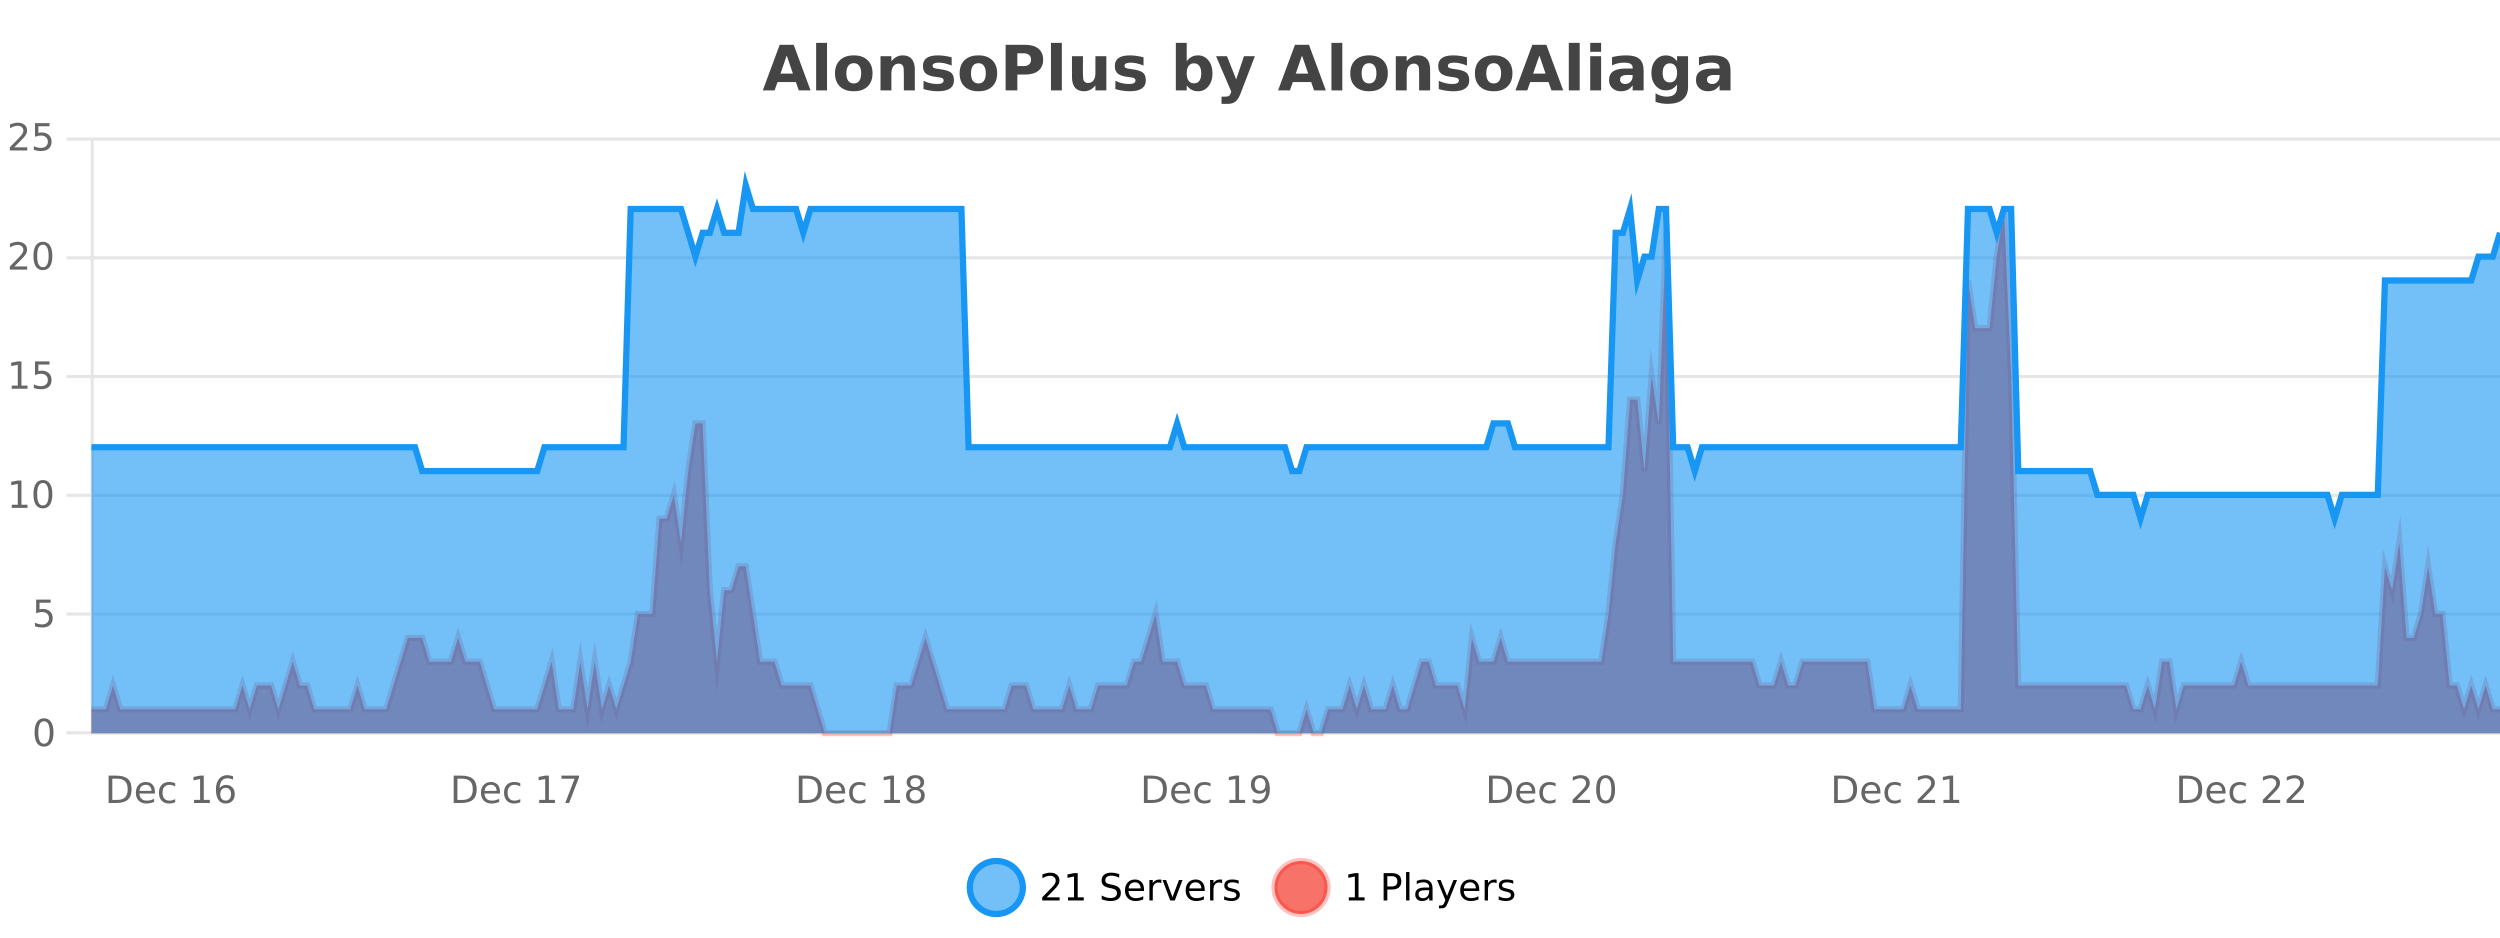 <?xml version="1.0" encoding="UTF-8"?>
<svg xmlns="http://www.w3.org/2000/svg" xmlns:xlink="http://www.w3.org/1999/xlink" width="800pt" height="300pt" viewBox="0 0 800 300" version="1.1">
<defs>
<clipPath id="clip1">
  <path d="M 282 263 L 356 263 L 356 300 L 282 300 Z M 282 263 "/>
</clipPath>
<clipPath id="clip2">
  <path d="M 379 263 L 454 263 L 454 300 L 379 300 Z M 379 263 "/>
</clipPath>
<clipPath id="clip3">
  <path d="M 29.27 66 L 800 66 L 800 234.602 L 29.27 234.602 Z M 29.27 66 "/>
</clipPath>
<clipPath id="clip4">
  <path d="M 28.27 43 L 800 43 L 800 235.602 L 28.27 235.602 Z M 28.27 43 "/>
</clipPath>
<clipPath id="clip5">
  <path d="M 29.27 59 L 800 59 L 800 234.602 L 29.27 234.602 Z M 29.27 59 "/>
</clipPath>
<clipPath id="clip6">
  <path d="M 28.27 43 L 800 43 L 800 195 L 28.27 195 Z M 28.27 43 "/>
</clipPath>
</defs>
<g id="surface3132496">
<rect x="0" y="0" width="800" height="300" style="fill:rgb(100%,100%,100%);fill-opacity:1;stroke:none;"/>
<path style="fill:none;stroke-width:1;stroke-linecap:butt;stroke-linejoin:miter;stroke:rgb(0%,0%,0%);stroke-opacity:0.098;stroke-miterlimit:10;" d="M 30 234.5 L 800 234.5 "/>
<path style="fill:none;stroke-width:1;stroke-linecap:butt;stroke-linejoin:miter;stroke:rgb(0%,0%,0%);stroke-opacity:0.098;stroke-miterlimit:10;" d="M 21.27 234.5 L 29 234.5 "/>
<path style="fill:none;stroke-width:1;stroke-linecap:butt;stroke-linejoin:miter;stroke:rgb(0%,0%,0%);stroke-opacity:0.098;stroke-miterlimit:10;" d="M 30 196.5 L 800 196.5 "/>
<path style="fill:none;stroke-width:1;stroke-linecap:butt;stroke-linejoin:miter;stroke:rgb(0%,0%,0%);stroke-opacity:0.098;stroke-miterlimit:10;" d="M 21.27 196.5 L 29 196.5 "/>
<path style="fill:none;stroke-width:1;stroke-linecap:butt;stroke-linejoin:miter;stroke:rgb(0%,0%,0%);stroke-opacity:0.098;stroke-miterlimit:10;" d="M 30 158.5 L 800 158.5 "/>
<path style="fill:none;stroke-width:1;stroke-linecap:butt;stroke-linejoin:miter;stroke:rgb(0%,0%,0%);stroke-opacity:0.098;stroke-miterlimit:10;" d="M 21.27 158.5 L 29 158.5 "/>
<path style="fill:none;stroke-width:1;stroke-linecap:butt;stroke-linejoin:miter;stroke:rgb(0%,0%,0%);stroke-opacity:0.098;stroke-miterlimit:10;" d="M 30 120.5 L 800 120.5 "/>
<path style="fill:none;stroke-width:1;stroke-linecap:butt;stroke-linejoin:miter;stroke:rgb(0%,0%,0%);stroke-opacity:0.098;stroke-miterlimit:10;" d="M 21.27 120.5 L 29 120.5 "/>
<path style="fill:none;stroke-width:1;stroke-linecap:butt;stroke-linejoin:miter;stroke:rgb(0%,0%,0%);stroke-opacity:0.098;stroke-miterlimit:10;" d="M 30 82.5 L 800 82.5 "/>
<path style="fill:none;stroke-width:1;stroke-linecap:butt;stroke-linejoin:miter;stroke:rgb(0%,0%,0%);stroke-opacity:0.098;stroke-miterlimit:10;" d="M 21.27 82.5 L 29 82.5 "/>
<path style="fill:none;stroke-width:1;stroke-linecap:butt;stroke-linejoin:miter;stroke:rgb(0%,0%,0%);stroke-opacity:0.098;stroke-miterlimit:10;" d="M 30 44.5 L 800 44.5 "/>
<path style="fill:none;stroke-width:1;stroke-linecap:butt;stroke-linejoin:miter;stroke:rgb(0%,0%,0%);stroke-opacity:0.098;stroke-miterlimit:10;" d="M 21.27 44.5 L 29 44.5 "/>
<path style=" stroke:none;fill-rule:nonzero;fill:rgb(9.02%,58.824%,95.294%);fill-opacity:0.6;" d="M 327.305 284 C 327.305 288.688 323.508 292.484 318.82 292.484 C 314.133 292.484 310.336 288.688 310.336 284 C 310.336 279.312 314.133 275.516 318.82 275.516 C 323.508 275.516 327.305 279.312 327.305 284 Z M 327.305 284 "/>
<g clip-path="url(#clip1)" clip-rule="nonzero">
<path style="fill:none;stroke-width:2;stroke-linecap:butt;stroke-linejoin:miter;stroke:rgb(9.02%,58.824%,95.294%);stroke-opacity:1;stroke-miterlimit:10;" d="M 327.305 284 C 327.305 288.688 323.508 292.484 318.82 292.484 C 314.133 292.484 310.336 288.688 310.336 284 C 310.336 279.312 314.133 275.516 318.82 275.516 C 323.508 275.516 327.305 279.312 327.305 284 Z M 327.305 284 "/>
</g>
<path style=" stroke:none;fill-rule:nonzero;fill:rgb(0%,0%,0%);fill-opacity:1;" d="M 334.93 287.156 L 339.07 287.156 L 339.07 288.156 L 333.508 288.156 L 333.508 287.156 C 333.953 286.699 334.562 286.078 335.336 285.297 C 336.117 284.508 336.605 283.996 336.805 283.766 C 337.188 283.352 337.453 282.996 337.602 282.703 C 337.758 282.402 337.836 282.109 337.836 281.828 C 337.836 281.359 337.668 280.98 337.336 280.688 C 337.012 280.398 336.59 280.25 336.07 280.25 C 335.695 280.25 335.297 280.312 334.883 280.438 C 334.477 280.562 334.039 280.762 333.57 281.031 L 333.57 279.828 C 334.047 279.641 334.492 279.5 334.898 279.406 C 335.312 279.305 335.695 279.25 336.039 279.25 C 336.945 279.25 337.668 279.48 338.211 279.938 C 338.75 280.387 339.023 280.992 339.023 281.75 C 339.023 282.105 338.953 282.445 338.82 282.766 C 338.684 283.09 338.438 283.469 338.086 283.906 C 337.98 284.023 337.668 284.352 337.148 284.891 C 336.625 285.434 335.887 286.188 334.93 287.156 Z M 341.754 287.156 L 343.691 287.156 L 343.691 280.484 L 341.582 280.906 L 341.582 279.828 L 343.676 279.406 L 344.863 279.406 L 344.863 287.156 L 346.801 287.156 L 346.801 288.156 L 341.754 288.156 Z M 358.141 279.688 L 358.141 280.844 C 357.691 280.637 357.266 280.48 356.859 280.375 C 356.461 280.262 356.082 280.203 355.719 280.203 C 355.07 280.203 354.57 280.328 354.219 280.578 C 353.875 280.828 353.703 281.188 353.703 281.656 C 353.703 282.043 353.816 282.336 354.047 282.531 C 354.273 282.73 354.719 282.887 355.375 283 L 356.078 283.156 C 356.961 283.324 357.613 283.621 358.031 284.047 C 358.457 284.465 358.672 285.027 358.672 285.734 C 358.672 286.59 358.383 287.234 357.812 287.672 C 357.25 288.109 356.414 288.328 355.312 288.328 C 354.906 288.328 354.469 288.281 354 288.188 C 353.531 288.094 353.047 287.953 352.547 287.766 L 352.547 286.547 C 353.023 286.82 353.492 287.023 353.953 287.156 C 354.422 287.293 354.875 287.359 355.312 287.359 C 355.988 287.359 356.508 287.23 356.875 286.969 C 357.25 286.699 357.438 286.32 357.438 285.828 C 357.438 285.402 357.301 285.07 357.031 284.828 C 356.77 284.578 356.336 284.398 355.734 284.281 L 355.016 284.141 C 354.129 283.965 353.488 283.688 353.094 283.312 C 352.707 282.938 352.516 282.418 352.516 281.75 C 352.516 280.969 352.785 280.359 353.328 279.922 C 353.867 279.477 354.617 279.25 355.578 279.25 C 355.992 279.25 356.41 279.289 356.828 279.359 C 357.254 279.434 357.691 279.543 358.141 279.688 Z M 366.086 284.609 L 366.086 285.125 L 361.117 285.125 C 361.168 285.875 361.391 286.445 361.789 286.828 C 362.195 287.215 362.75 287.406 363.461 287.406 C 363.875 287.406 364.277 287.359 364.664 287.266 C 365.059 287.164 365.449 287.008 365.836 286.797 L 365.836 287.828 C 365.438 287.984 365.039 288.105 364.633 288.188 C 364.227 288.281 363.812 288.328 363.398 288.328 C 362.355 288.328 361.527 288.027 360.914 287.422 C 360.297 286.809 359.992 285.98 359.992 284.938 C 359.992 283.867 360.281 283.016 360.867 282.391 C 361.449 281.758 362.23 281.438 363.211 281.438 C 364.094 281.438 364.793 281.727 365.305 282.297 C 365.824 282.859 366.086 283.633 366.086 284.609 Z M 365.008 284.281 C 364.996 283.699 364.828 283.23 364.508 282.875 C 364.184 282.523 363.758 282.344 363.227 282.344 C 362.621 282.344 362.137 282.516 361.773 282.859 C 361.418 283.203 361.215 283.684 361.164 284.297 Z M 371.656 282.594 C 371.531 282.531 371.395 282.484 371.25 282.453 C 371.113 282.414 370.957 282.391 370.781 282.391 C 370.176 282.391 369.707 282.59 369.375 282.984 C 369.051 283.383 368.891 283.953 368.891 284.703 L 368.891 288.156 L 367.812 288.156 L 367.812 281.594 L 368.891 281.594 L 368.891 282.609 C 369.117 282.215 369.414 281.922 369.781 281.734 C 370.145 281.539 370.586 281.438 371.109 281.438 C 371.18 281.438 371.258 281.445 371.344 281.453 C 371.438 281.465 371.535 281.48 371.641 281.5 Z M 372.012 281.594 L 373.152 281.594 L 375.199 287.094 L 377.262 281.594 L 378.402 281.594 L 375.934 288.156 L 374.465 288.156 Z M 385.504 284.609 L 385.504 285.125 L 380.535 285.125 C 380.586 285.875 380.809 286.445 381.207 286.828 C 381.613 287.215 382.168 287.406 382.879 287.406 C 383.293 287.406 383.695 287.359 384.082 287.266 C 384.477 287.164 384.867 287.008 385.254 286.797 L 385.254 287.828 C 384.855 287.984 384.457 288.105 384.051 288.188 C 383.645 288.281 383.23 288.328 382.816 288.328 C 381.773 288.328 380.945 288.027 380.332 287.422 C 379.715 286.809 379.41 285.98 379.41 284.938 C 379.41 283.867 379.699 283.016 380.285 282.391 C 380.867 281.758 381.648 281.438 382.629 281.438 C 383.512 281.438 384.211 281.727 384.723 282.297 C 385.242 282.859 385.504 283.633 385.504 284.609 Z M 384.426 284.281 C 384.414 283.699 384.246 283.23 383.926 282.875 C 383.602 282.523 383.176 282.344 382.645 282.344 C 382.039 282.344 381.555 282.516 381.191 282.859 C 380.836 283.203 380.633 283.684 380.582 284.297 Z M 391.074 282.594 C 390.949 282.531 390.812 282.484 390.668 282.453 C 390.531 282.414 390.375 282.391 390.199 282.391 C 389.594 282.391 389.125 282.59 388.793 282.984 C 388.469 283.383 388.309 283.953 388.309 284.703 L 388.309 288.156 L 387.23 288.156 L 387.23 281.594 L 388.309 281.594 L 388.309 282.609 C 388.535 282.215 388.832 281.922 389.199 281.734 C 389.562 281.539 390.004 281.438 390.527 281.438 C 390.598 281.438 390.676 281.445 390.762 281.453 C 390.855 281.465 390.953 281.48 391.059 281.5 Z M 396.383 281.781 L 396.383 282.812 C 396.078 282.656 395.762 282.543 395.43 282.469 C 395.105 282.387 394.766 282.344 394.414 282.344 C 393.883 282.344 393.48 282.43 393.211 282.594 C 392.938 282.75 392.805 282.996 392.805 283.328 C 392.805 283.578 392.898 283.777 393.086 283.922 C 393.281 284.059 393.672 284.188 394.258 284.312 L 394.617 284.406 C 395.387 284.562 395.934 284.793 396.258 285.094 C 396.578 285.398 396.742 285.812 396.742 286.344 C 396.742 286.961 396.496 287.445 396.008 287.797 C 395.527 288.152 394.867 288.328 394.023 288.328 C 393.668 288.328 393.297 288.289 392.914 288.219 C 392.539 288.156 392.141 288.059 391.727 287.922 L 391.727 286.797 C 392.121 287.008 392.512 287.164 392.898 287.266 C 393.281 287.371 393.668 287.422 394.055 287.422 C 394.555 287.422 394.938 287.34 395.211 287.172 C 395.492 286.996 395.633 286.746 395.633 286.422 C 395.633 286.133 395.531 285.906 395.336 285.75 C 395.137 285.594 394.703 285.445 394.039 285.297 L 393.664 285.219 C 392.996 285.074 392.512 284.855 392.211 284.562 C 391.918 284.273 391.773 283.875 391.773 283.375 C 391.773 282.75 391.992 282.273 392.43 281.938 C 392.867 281.605 393.484 281.438 394.289 281.438 C 394.684 281.438 395.059 281.469 395.414 281.531 C 395.766 281.586 396.09 281.668 396.383 281.781 Z M 328.82 277.016 "/>
<path style=" stroke:none;fill-rule:nonzero;fill:rgb(96.863%,44.706%,40.784%);fill-opacity:1;" d="M 424.809 284 C 424.809 288.688 421.008 292.484 416.32 292.484 C 411.637 292.484 407.836 288.688 407.836 284 C 407.836 279.312 411.637 275.516 416.32 275.516 C 421.008 275.516 424.809 279.312 424.809 284 Z M 424.809 284 "/>
<g clip-path="url(#clip2)" clip-rule="nonzero">
<path style="fill:none;stroke-width:2;stroke-linecap:butt;stroke-linejoin:miter;stroke:rgb(100%,4.706%,0%);stroke-opacity:0.247;stroke-miterlimit:10;" d="M 424.809 284 C 424.809 288.688 421.008 292.484 416.32 292.484 C 411.637 292.484 407.836 288.688 407.836 284 C 407.836 279.312 411.637 275.516 416.32 275.516 C 421.008 275.516 424.809 279.312 424.809 284 Z M 424.809 284 "/>
</g>
<path style=" stroke:none;fill-rule:nonzero;fill:rgb(0%,0%,0%);fill-opacity:1;" d="M 431.617 287.156 L 433.555 287.156 L 433.555 280.484 L 431.445 280.906 L 431.445 279.828 L 433.539 279.406 L 434.727 279.406 L 434.727 287.156 L 436.664 287.156 L 436.664 288.156 L 431.617 288.156 Z M 443.945 280.375 L 443.945 283.672 L 445.43 283.672 C 445.98 283.672 446.406 283.531 446.711 283.25 C 447.012 282.961 447.164 282.547 447.164 282.016 C 447.164 281.496 447.012 281.094 446.711 280.812 C 446.406 280.523 445.98 280.375 445.43 280.375 Z M 442.758 279.406 L 445.43 279.406 C 446.418 279.406 447.164 279.633 447.664 280.078 C 448.164 280.516 448.414 281.164 448.414 282.016 C 448.414 282.883 448.164 283.539 447.664 283.984 C 447.164 284.422 446.418 284.641 445.43 284.641 L 443.945 284.641 L 443.945 288.156 L 442.758 288.156 Z M 449.945 279.031 L 451.023 279.031 L 451.023 288.156 L 449.945 288.156 Z M 456.266 284.859 C 455.398 284.859 454.797 284.961 454.453 285.156 C 454.117 285.355 453.953 285.695 453.953 286.172 C 453.953 286.559 454.078 286.867 454.328 287.094 C 454.586 287.312 454.93 287.422 455.359 287.422 C 455.961 287.422 456.441 287.215 456.797 286.797 C 457.16 286.371 457.344 285.805 457.344 285.094 L 457.344 284.859 Z M 458.422 284.406 L 458.422 288.156 L 457.344 288.156 L 457.344 287.156 C 457.094 287.555 456.785 287.852 456.422 288.047 C 456.055 288.234 455.609 288.328 455.078 288.328 C 454.398 288.328 453.863 288.141 453.469 287.766 C 453.07 287.383 452.875 286.875 452.875 286.25 C 452.875 285.512 453.117 284.953 453.609 284.578 C 454.109 284.203 454.848 284.016 455.828 284.016 L 457.344 284.016 L 457.344 283.906 C 457.344 283.406 457.176 283.023 456.844 282.75 C 456.52 282.48 456.066 282.344 455.484 282.344 C 455.109 282.344 454.738 282.391 454.375 282.484 C 454.02 282.578 453.68 282.715 453.359 282.891 L 453.359 281.891 C 453.754 281.734 454.133 281.621 454.5 281.547 C 454.875 281.477 455.238 281.438 455.594 281.438 C 456.539 281.438 457.25 281.684 457.719 282.172 C 458.188 282.664 458.422 283.406 458.422 284.406 Z M 463.367 288.766 C 463.062 289.547 462.766 290.055 462.477 290.297 C 462.184 290.535 461.797 290.656 461.32 290.656 L 460.461 290.656 L 460.461 289.75 L 461.086 289.75 C 461.387 289.75 461.617 289.676 461.773 289.531 C 461.938 289.395 462.121 289.066 462.32 288.547 L 462.523 288.047 L 459.867 281.594 L 461.008 281.594 L 463.055 286.719 L 465.117 281.594 L 466.258 281.594 Z M 473.359 284.609 L 473.359 285.125 L 468.391 285.125 C 468.441 285.875 468.664 286.445 469.062 286.828 C 469.469 287.215 470.023 287.406 470.734 287.406 C 471.148 287.406 471.551 287.359 471.938 287.266 C 472.332 287.164 472.723 287.008 473.109 286.797 L 473.109 287.828 C 472.711 287.984 472.312 288.105 471.906 288.188 C 471.5 288.281 471.086 288.328 470.672 288.328 C 469.629 288.328 468.801 288.027 468.188 287.422 C 467.57 286.809 467.266 285.98 467.266 284.938 C 467.266 283.867 467.555 283.016 468.141 282.391 C 468.723 281.758 469.504 281.438 470.484 281.438 C 471.367 281.438 472.066 281.727 472.578 282.297 C 473.098 282.859 473.359 283.633 473.359 284.609 Z M 472.281 284.281 C 472.27 283.699 472.102 283.23 471.781 282.875 C 471.457 282.523 471.031 282.344 470.5 282.344 C 469.895 282.344 469.41 282.516 469.047 282.859 C 468.691 283.203 468.488 283.684 468.438 284.297 Z M 478.93 282.594 C 478.805 282.531 478.668 282.484 478.523 282.453 C 478.387 282.414 478.23 282.391 478.055 282.391 C 477.449 282.391 476.98 282.59 476.648 282.984 C 476.324 283.383 476.164 283.953 476.164 284.703 L 476.164 288.156 L 475.086 288.156 L 475.086 281.594 L 476.164 281.594 L 476.164 282.609 C 476.391 282.215 476.688 281.922 477.055 281.734 C 477.418 281.539 477.859 281.438 478.383 281.438 C 478.453 281.438 478.531 281.445 478.617 281.453 C 478.711 281.465 478.809 281.48 478.914 281.5 Z M 484.238 281.781 L 484.238 282.812 C 483.934 282.656 483.617 282.543 483.285 282.469 C 482.961 282.387 482.621 282.344 482.27 282.344 C 481.738 282.344 481.336 282.43 481.066 282.594 C 480.793 282.75 480.66 282.996 480.66 283.328 C 480.66 283.578 480.754 283.777 480.941 283.922 C 481.137 284.059 481.527 284.188 482.113 284.312 L 482.473 284.406 C 483.242 284.562 483.789 284.793 484.113 285.094 C 484.434 285.398 484.598 285.812 484.598 286.344 C 484.598 286.961 484.352 287.445 483.863 287.797 C 483.383 288.152 482.723 288.328 481.879 288.328 C 481.523 288.328 481.152 288.289 480.77 288.219 C 480.395 288.156 479.996 288.059 479.582 287.922 L 479.582 286.797 C 479.977 287.008 480.367 287.164 480.754 287.266 C 481.137 287.371 481.523 287.422 481.91 287.422 C 482.41 287.422 482.793 287.34 483.066 287.172 C 483.348 286.996 483.488 286.746 483.488 286.422 C 483.488 286.133 483.387 285.906 483.191 285.75 C 482.992 285.594 482.559 285.445 481.895 285.297 L 481.52 285.219 C 480.852 285.074 480.367 284.855 480.066 284.562 C 479.773 284.273 479.629 283.875 479.629 283.375 C 479.629 282.75 479.848 282.273 480.285 281.938 C 480.723 281.605 481.34 281.438 482.145 281.438 C 482.539 281.438 482.914 281.469 483.27 281.531 C 483.621 281.586 483.945 281.668 484.238 281.781 Z M 426.32 277.016 "/>
<path style=" stroke:none;fill-rule:nonzero;fill:rgb(26.667%,26.667%,26.667%);fill-opacity:1;" d="M 254.688 26.266 L 248.812 26.266 L 247.875 28.922 L 244.094 28.922 L 249.5 14.344 L 253.984 14.344 L 259.375 28.922 L 255.609 28.922 Z M 249.75 23.562 L 253.734 23.562 L 251.75 17.766 Z M 261.164 13.719 L 264.648 13.719 L 264.648 28.922 L 261.164 28.922 Z M 273.227 20.219 C 272.445 20.219 271.852 20.5 271.445 21.062 C 271.039 21.617 270.836 22.418 270.836 23.469 C 270.836 24.512 271.039 25.312 271.445 25.875 C 271.852 26.43 272.445 26.703 273.227 26.703 C 273.984 26.703 274.562 26.43 274.961 25.875 C 275.367 25.312 275.57 24.512 275.57 23.469 C 275.57 22.418 275.367 21.617 274.961 21.062 C 274.562 20.5 273.984 20.219 273.227 20.219 Z M 273.227 17.719 C 275.102 17.719 276.562 18.23 277.617 19.25 C 278.68 20.262 279.211 21.668 279.211 23.469 C 279.211 25.262 278.68 26.668 277.617 27.688 C 276.562 28.699 275.102 29.203 273.227 29.203 C 271.328 29.203 269.852 28.699 268.789 27.688 C 267.727 26.668 267.195 25.262 267.195 23.469 C 267.195 21.668 267.727 20.262 268.789 19.25 C 269.852 18.23 271.328 17.719 273.227 17.719 Z M 292.746 22.266 L 292.746 28.922 L 289.23 28.922 L 289.23 23.828 C 289.23 22.883 289.207 22.23 289.168 21.875 C 289.125 21.512 289.051 21.246 288.949 21.078 C 288.812 20.852 288.625 20.672 288.387 20.547 C 288.156 20.422 287.891 20.359 287.59 20.359 C 286.859 20.359 286.285 20.641 285.871 21.203 C 285.453 21.766 285.246 22.547 285.246 23.547 L 285.246 28.922 L 281.762 28.922 L 281.762 17.984 L 285.246 17.984 L 285.246 19.578 C 285.777 18.945 286.34 18.477 286.934 18.172 C 287.527 17.871 288.176 17.719 288.887 17.719 C 290.156 17.719 291.113 18.109 291.762 18.891 C 292.418 19.664 292.746 20.789 292.746 22.266 Z M 304.531 18.328 L 304.531 20.984 C 303.789 20.672 303.07 20.438 302.375 20.281 C 301.676 20.125 301.016 20.047 300.391 20.047 C 299.734 20.047 299.242 20.133 298.922 20.297 C 298.598 20.465 298.438 20.719 298.438 21.062 C 298.438 21.344 298.555 21.559 298.797 21.703 C 299.047 21.852 299.484 21.961 300.109 22.031 L 300.734 22.125 C 302.523 22.355 303.727 22.73 304.344 23.25 C 304.957 23.773 305.266 24.59 305.266 25.703 C 305.266 26.871 304.832 27.746 303.969 28.328 C 303.113 28.914 301.836 29.203 300.141 29.203 C 299.41 29.203 298.66 29.145 297.891 29.031 C 297.117 28.918 296.328 28.746 295.516 28.516 L 295.516 25.859 C 296.211 26.203 296.926 26.461 297.656 26.625 C 298.383 26.793 299.129 26.875 299.891 26.875 C 300.578 26.875 301.094 26.781 301.438 26.594 C 301.781 26.406 301.953 26.125 301.953 25.75 C 301.953 25.438 301.832 25.211 301.594 25.062 C 301.352 24.906 300.879 24.789 300.172 24.703 L 299.562 24.625 C 298 24.43 296.906 24.07 296.281 23.547 C 295.656 23.016 295.344 22.215 295.344 21.141 C 295.344 19.984 295.738 19.125 296.531 18.562 C 297.332 18 298.551 17.719 300.188 17.719 C 300.832 17.719 301.508 17.773 302.219 17.875 C 302.926 17.969 303.695 18.121 304.531 18.328 Z M 313.109 20.219 C 312.328 20.219 311.734 20.5 311.328 21.062 C 310.922 21.617 310.719 22.418 310.719 23.469 C 310.719 24.512 310.922 25.312 311.328 25.875 C 311.734 26.43 312.328 26.703 313.109 26.703 C 313.867 26.703 314.445 26.43 314.844 25.875 C 315.25 25.312 315.453 24.512 315.453 23.469 C 315.453 22.418 315.25 21.617 314.844 21.062 C 314.445 20.5 313.867 20.219 313.109 20.219 Z M 313.109 17.719 C 314.984 17.719 316.445 18.23 317.5 19.25 C 318.562 20.262 319.094 21.668 319.094 23.469 C 319.094 25.262 318.562 26.668 317.5 27.688 C 316.445 28.699 314.984 29.203 313.109 29.203 C 311.211 29.203 309.734 28.699 308.672 27.688 C 307.609 26.668 307.078 25.262 307.078 23.469 C 307.078 21.668 307.609 20.262 308.672 19.25 C 309.734 18.23 311.211 17.719 313.109 17.719 Z M 321.801 14.344 L 328.035 14.344 C 329.887 14.344 331.309 14.758 332.301 15.578 C 333.301 16.402 333.801 17.574 333.801 19.094 C 333.801 20.625 333.301 21.805 332.301 22.625 C 331.309 23.449 329.887 23.859 328.035 23.859 L 325.551 23.859 L 325.551 28.922 L 321.801 28.922 Z M 325.551 17.062 L 325.551 21.141 L 327.629 21.141 C 328.355 21.141 328.918 20.965 329.316 20.609 C 329.723 20.258 329.926 19.75 329.926 19.094 C 329.926 18.449 329.723 17.949 329.316 17.594 C 328.918 17.242 328.355 17.062 327.629 17.062 Z M 336.305 13.719 L 339.789 13.719 L 339.789 28.922 L 336.305 28.922 Z M 343.031 24.656 L 343.031 17.984 L 346.547 17.984 L 346.547 19.078 C 346.547 19.672 346.539 20.418 346.531 21.312 C 346.531 22.211 346.531 22.805 346.531 23.094 C 346.531 23.98 346.551 24.617 346.594 25 C 346.645 25.387 346.723 25.668 346.828 25.844 C 346.973 26.074 347.16 26.25 347.391 26.375 C 347.617 26.5 347.883 26.562 348.188 26.562 C 348.914 26.562 349.488 26.281 349.906 25.719 C 350.32 25.156 350.531 24.383 350.531 23.391 L 350.531 17.984 L 354.031 17.984 L 354.031 28.922 L 350.531 28.922 L 350.531 27.344 C 350 27.98 349.438 28.449 348.844 28.75 C 348.258 29.051 347.613 29.203 346.906 29.203 C 345.645 29.203 344.68 28.82 344.016 28.047 C 343.359 27.266 343.031 26.137 343.031 24.656 Z M 365.93 18.328 L 365.93 20.984 C 365.188 20.672 364.469 20.438 363.773 20.281 C 363.074 20.125 362.414 20.047 361.789 20.047 C 361.133 20.047 360.641 20.133 360.32 20.297 C 359.996 20.465 359.836 20.719 359.836 21.062 C 359.836 21.344 359.953 21.559 360.195 21.703 C 360.445 21.852 360.883 21.961 361.508 22.031 L 362.133 22.125 C 363.922 22.355 365.125 22.73 365.742 23.25 C 366.355 23.773 366.664 24.59 366.664 25.703 C 366.664 26.871 366.23 27.746 365.367 28.328 C 364.512 28.914 363.234 29.203 361.539 29.203 C 360.809 29.203 360.059 29.145 359.289 29.031 C 358.516 28.918 357.727 28.746 356.914 28.516 L 356.914 25.859 C 357.609 26.203 358.324 26.461 359.055 26.625 C 359.781 26.793 360.527 26.875 361.289 26.875 C 361.977 26.875 362.492 26.781 362.836 26.594 C 363.18 26.406 363.352 26.125 363.352 25.75 C 363.352 25.438 363.23 25.211 362.992 25.062 C 362.75 24.906 362.277 24.789 361.57 24.703 L 360.961 24.625 C 359.398 24.43 358.305 24.07 357.68 23.547 C 357.055 23.016 356.742 22.215 356.742 21.141 C 356.742 19.984 357.137 19.125 357.93 18.562 C 358.73 18 359.949 17.719 361.586 17.719 C 362.23 17.719 362.906 17.773 363.617 17.875 C 364.324 17.969 365.094 18.121 365.93 18.328 Z M 382.078 26.672 C 382.828 26.672 383.398 26.402 383.797 25.859 C 384.191 25.309 384.391 24.512 384.391 23.469 C 384.391 22.43 384.191 21.637 383.797 21.094 C 383.398 20.543 382.828 20.266 382.078 20.266 C 381.328 20.266 380.75 20.543 380.344 21.094 C 379.945 21.637 379.75 22.43 379.75 23.469 C 379.75 24.5 379.945 25.293 380.344 25.844 C 380.75 26.398 381.328 26.672 382.078 26.672 Z M 379.75 19.578 C 380.238 18.945 380.773 18.477 381.359 18.172 C 381.941 17.871 382.613 17.719 383.375 17.719 C 384.727 17.719 385.836 18.258 386.703 19.328 C 387.566 20.402 388 21.781 388 23.469 C 388 25.148 387.566 26.523 386.703 27.594 C 385.836 28.668 384.727 29.203 383.375 29.203 C 382.613 29.203 381.941 29.051 381.359 28.75 C 380.773 28.449 380.238 27.98 379.75 27.344 L 379.75 28.922 L 376.266 28.922 L 376.266 13.719 L 379.75 13.719 Z M 389.141 17.984 L 392.625 17.984 L 395.578 25.406 L 398.078 17.984 L 401.562 17.984 L 396.969 29.953 C 396.508 31.172 395.969 32.02 395.344 32.5 C 394.727 32.988 393.922 33.234 392.922 33.234 L 390.891 33.234 L 390.891 30.938 L 391.984 30.938 C 392.578 30.938 393.008 30.844 393.281 30.656 C 393.551 30.469 393.758 30.129 393.906 29.641 L 394.016 29.344 Z M 419.578 26.266 L 413.703 26.266 L 412.766 28.922 L 408.984 28.922 L 414.391 14.344 L 418.875 14.344 L 424.266 28.922 L 420.5 28.922 Z M 414.641 23.562 L 418.625 23.562 L 416.641 17.766 Z M 426.059 13.719 L 429.543 13.719 L 429.543 28.922 L 426.059 28.922 Z M 438.117 20.219 C 437.336 20.219 436.742 20.5 436.336 21.062 C 435.93 21.617 435.727 22.418 435.727 23.469 C 435.727 24.512 435.93 25.312 436.336 25.875 C 436.742 26.43 437.336 26.703 438.117 26.703 C 438.875 26.703 439.453 26.43 439.852 25.875 C 440.258 25.312 440.461 24.512 440.461 23.469 C 440.461 22.418 440.258 21.617 439.852 21.062 C 439.453 20.5 438.875 20.219 438.117 20.219 Z M 438.117 17.719 C 439.992 17.719 441.453 18.23 442.508 19.25 C 443.57 20.262 444.102 21.668 444.102 23.469 C 444.102 25.262 443.57 26.668 442.508 27.688 C 441.453 28.699 439.992 29.203 438.117 29.203 C 436.219 29.203 434.742 28.699 433.68 27.688 C 432.617 26.668 432.086 25.262 432.086 23.469 C 432.086 21.668 432.617 20.262 433.68 19.25 C 434.742 18.23 436.219 17.719 438.117 17.719 Z M 457.641 22.266 L 457.641 28.922 L 454.125 28.922 L 454.125 23.828 C 454.125 22.883 454.102 22.23 454.062 21.875 C 454.02 21.512 453.945 21.246 453.844 21.078 C 453.707 20.852 453.52 20.672 453.281 20.547 C 453.051 20.422 452.785 20.359 452.484 20.359 C 451.754 20.359 451.18 20.641 450.766 21.203 C 450.348 21.766 450.141 22.547 450.141 23.547 L 450.141 28.922 L 446.656 28.922 L 446.656 17.984 L 450.141 17.984 L 450.141 19.578 C 450.672 18.945 451.234 18.477 451.828 18.172 C 452.422 17.871 453.07 17.719 453.781 17.719 C 455.051 17.719 456.008 18.109 456.656 18.891 C 457.312 19.664 457.641 20.789 457.641 22.266 Z M 469.422 18.328 L 469.422 20.984 C 468.68 20.672 467.961 20.438 467.266 20.281 C 466.566 20.125 465.906 20.047 465.281 20.047 C 464.625 20.047 464.133 20.133 463.812 20.297 C 463.488 20.465 463.328 20.719 463.328 21.062 C 463.328 21.344 463.445 21.559 463.688 21.703 C 463.938 21.852 464.375 21.961 465 22.031 L 465.625 22.125 C 467.414 22.355 468.617 22.73 469.234 23.25 C 469.848 23.773 470.156 24.59 470.156 25.703 C 470.156 26.871 469.723 27.746 468.859 28.328 C 468.004 28.914 466.727 29.203 465.031 29.203 C 464.301 29.203 463.551 29.145 462.781 29.031 C 462.008 28.918 461.219 28.746 460.406 28.516 L 460.406 25.859 C 461.102 26.203 461.816 26.461 462.547 26.625 C 463.273 26.793 464.02 26.875 464.781 26.875 C 465.469 26.875 465.984 26.781 466.328 26.594 C 466.672 26.406 466.844 26.125 466.844 25.75 C 466.844 25.438 466.723 25.211 466.484 25.062 C 466.242 24.906 465.77 24.789 465.062 24.703 L 464.453 24.625 C 462.891 24.43 461.797 24.07 461.172 23.547 C 460.547 23.016 460.234 22.215 460.234 21.141 C 460.234 19.984 460.629 19.125 461.422 18.562 C 462.223 18 463.441 17.719 465.078 17.719 C 465.723 17.719 466.398 17.773 467.109 17.875 C 467.816 17.969 468.586 18.121 469.422 18.328 Z M 478 20.219 C 477.219 20.219 476.625 20.5 476.219 21.062 C 475.812 21.617 475.609 22.418 475.609 23.469 C 475.609 24.512 475.812 25.312 476.219 25.875 C 476.625 26.43 477.219 26.703 478 26.703 C 478.758 26.703 479.336 26.43 479.734 25.875 C 480.141 25.312 480.344 24.512 480.344 23.469 C 480.344 22.418 480.141 21.617 479.734 21.062 C 479.336 20.5 478.758 20.219 478 20.219 Z M 478 17.719 C 479.875 17.719 481.336 18.23 482.391 19.25 C 483.453 20.262 483.984 21.668 483.984 23.469 C 483.984 25.262 483.453 26.668 482.391 27.688 C 481.336 28.699 479.875 29.203 478 29.203 C 476.102 29.203 474.625 28.699 473.562 27.688 C 472.5 26.668 471.969 25.262 471.969 23.469 C 471.969 21.668 472.5 20.262 473.562 19.25 C 474.625 18.23 476.102 17.719 478 17.719 Z M 495.539 26.266 L 489.664 26.266 L 488.727 28.922 L 484.945 28.922 L 490.352 14.344 L 494.836 14.344 L 500.227 28.922 L 496.461 28.922 Z M 490.602 23.562 L 494.586 23.562 L 492.602 17.766 Z M 502.016 13.719 L 505.5 13.719 L 505.5 28.922 L 502.016 28.922 Z M 508.871 17.984 L 512.355 17.984 L 512.355 28.922 L 508.871 28.922 Z M 508.871 13.719 L 512.355 13.719 L 512.355 16.578 L 508.871 16.578 Z M 520.617 24 C 519.887 24 519.34 24.125 518.977 24.375 C 518.609 24.617 518.43 24.98 518.43 25.469 C 518.43 25.906 518.574 26.25 518.867 26.5 C 519.168 26.75 519.578 26.875 520.102 26.875 C 520.758 26.875 521.309 26.641 521.758 26.172 C 522.215 25.703 522.445 25.117 522.445 24.406 L 522.445 24 Z M 525.961 22.688 L 525.961 28.922 L 522.445 28.922 L 522.445 27.297 C 521.977 27.965 521.445 28.449 520.852 28.75 C 520.266 29.051 519.555 29.203 518.711 29.203 C 517.586 29.203 516.668 28.875 515.961 28.219 C 515.25 27.555 514.898 26.695 514.898 25.641 C 514.898 24.359 515.336 23.422 516.211 22.828 C 517.094 22.227 518.484 21.922 520.383 21.922 L 522.445 21.922 L 522.445 21.641 C 522.445 21.09 522.227 20.688 521.789 20.438 C 521.352 20.18 520.668 20.047 519.742 20.047 C 518.992 20.047 518.293 20.125 517.648 20.281 C 517 20.43 516.402 20.648 515.852 20.938 L 515.852 18.281 C 516.602 18.094 517.352 17.953 518.102 17.859 C 518.859 17.766 519.621 17.719 520.383 17.719 C 522.352 17.719 523.773 18.109 524.648 18.891 C 525.523 19.664 525.961 20.93 525.961 22.688 Z M 536.66 27.062 C 536.18 27.699 535.648 28.168 535.066 28.469 C 534.48 28.773 533.809 28.922 533.051 28.922 C 531.715 28.922 530.613 28.398 529.738 27.344 C 528.871 26.293 528.441 24.953 528.441 23.328 C 528.441 21.695 528.871 20.355 529.738 19.312 C 530.613 18.262 531.715 17.734 533.051 17.734 C 533.809 17.734 534.48 17.887 535.066 18.188 C 535.648 18.492 536.18 18.965 536.66 19.609 L 536.66 17.984 L 540.176 17.984 L 540.176 27.812 C 540.176 29.57 539.617 30.914 538.504 31.844 C 537.398 32.77 535.789 33.234 533.676 33.234 C 532.996 33.234 532.336 33.18 531.691 33.078 C 531.055 32.973 530.414 32.816 529.77 32.609 L 529.77 29.875 C 530.383 30.227 530.98 30.488 531.566 30.656 C 532.148 30.832 532.738 30.922 533.332 30.922 C 534.477 30.922 535.316 30.672 535.848 30.172 C 536.387 29.672 536.66 28.887 536.66 27.812 Z M 534.348 20.266 C 533.629 20.266 533.066 20.531 532.66 21.062 C 532.254 21.594 532.051 22.352 532.051 23.328 C 532.051 24.328 532.242 25.09 532.629 25.609 C 533.023 26.121 533.598 26.375 534.348 26.375 C 535.074 26.375 535.645 26.109 536.051 25.578 C 536.457 25.047 536.66 24.297 536.66 23.328 C 536.66 22.352 536.457 21.594 536.051 21.062 C 535.645 20.531 535.074 20.266 534.348 20.266 Z M 548.43 24 C 547.699 24 547.152 24.125 546.789 24.375 C 546.422 24.617 546.242 24.98 546.242 25.469 C 546.242 25.906 546.387 26.25 546.68 26.5 C 546.98 26.75 547.391 26.875 547.914 26.875 C 548.57 26.875 549.121 26.641 549.57 26.172 C 550.027 25.703 550.258 25.117 550.258 24.406 L 550.258 24 Z M 553.773 22.688 L 553.773 28.922 L 550.258 28.922 L 550.258 27.297 C 549.789 27.965 549.258 28.449 548.664 28.75 C 548.078 29.051 547.367 29.203 546.523 29.203 C 545.398 29.203 544.48 28.875 543.773 28.219 C 543.062 27.555 542.711 26.695 542.711 25.641 C 542.711 24.359 543.148 23.422 544.023 22.828 C 544.906 22.227 546.297 21.922 548.195 21.922 L 550.258 21.922 L 550.258 21.641 C 550.258 21.09 550.039 20.688 549.602 20.438 C 549.164 20.18 548.48 20.047 547.555 20.047 C 546.805 20.047 546.105 20.125 545.461 20.281 C 544.812 20.43 544.215 20.648 543.664 20.938 L 543.664 18.281 C 544.414 18.094 545.164 17.953 545.914 17.859 C 546.672 17.766 547.434 17.719 548.195 17.719 C 550.164 17.719 551.586 18.109 552.461 18.891 C 553.336 19.664 553.773 20.93 553.773 22.688 Z M 244 10.359 "/>
<path style="fill:none;stroke-width:1;stroke-linecap:butt;stroke-linejoin:miter;stroke:rgb(0%,0%,0%);stroke-opacity:0.098;stroke-miterlimit:10;" d="M 29 234.5 L 801 234.5 "/>
<path style=" stroke:none;fill-rule:nonzero;fill:rgb(40%,40%,40%);fill-opacity:1;" d="M 35.938 249.172 L 35.938 255.984 L 37.375 255.984 C 38.582 255.984 39.461 255.715 40.016 255.172 C 40.578 254.621 40.859 253.75 40.859 252.562 C 40.859 251.398 40.578 250.543 40.016 250 C 39.461 249.449 38.582 249.172 37.375 249.172 Z M 34.75 248.203 L 37.188 248.203 C 38.883 248.203 40.129 248.559 40.922 249.266 C 41.711 249.965 42.109 251.062 42.109 252.562 C 42.109 254.074 41.707 255.184 40.906 255.891 C 40.113 256.602 38.875 256.953 37.188 256.953 L 34.75 256.953 Z M 49.57 253.406 L 49.57 253.922 L 44.602 253.922 C 44.652 254.672 44.875 255.242 45.273 255.625 C 45.68 256.012 46.234 256.203 46.945 256.203 C 47.359 256.203 47.762 256.156 48.148 256.062 C 48.543 255.961 48.934 255.805 49.32 255.594 L 49.32 256.625 C 48.922 256.781 48.523 256.902 48.117 256.984 C 47.711 257.078 47.297 257.125 46.883 257.125 C 45.84 257.125 45.012 256.824 44.398 256.219 C 43.781 255.605 43.477 254.777 43.477 253.734 C 43.477 252.664 43.766 251.812 44.352 251.188 C 44.934 250.555 45.715 250.234 46.695 250.234 C 47.578 250.234 48.277 250.523 48.789 251.094 C 49.309 251.656 49.57 252.43 49.57 253.406 Z M 48.492 253.078 C 48.48 252.496 48.312 252.027 47.992 251.672 C 47.668 251.32 47.242 251.141 46.711 251.141 C 46.105 251.141 45.621 251.312 45.258 251.656 C 44.902 252 44.699 252.48 44.648 253.094 Z M 56.062 250.641 L 56.062 251.656 C 55.75 251.48 55.441 251.352 55.141 251.266 C 54.836 251.184 54.531 251.141 54.219 251.141 C 53.508 251.141 52.961 251.367 52.578 251.812 C 52.191 252.25 52 252.871 52 253.672 C 52 254.477 52.191 255.102 52.578 255.547 C 52.961 255.984 53.508 256.203 54.219 256.203 C 54.531 256.203 54.836 256.164 55.141 256.078 C 55.441 255.996 55.75 255.871 56.062 255.703 L 56.062 256.703 C 55.758 256.84 55.445 256.945 55.125 257.016 C 54.801 257.086 54.457 257.125 54.094 257.125 C 53.102 257.125 52.316 256.82 51.734 256.203 C 51.148 255.578 50.859 254.734 50.859 253.672 C 50.859 252.609 51.148 251.773 51.734 251.156 C 52.328 250.543 53.141 250.234 54.172 250.234 C 54.492 250.234 54.812 250.273 55.125 250.344 C 55.445 250.406 55.758 250.508 56.062 250.641 Z M 62.098 255.953 L 64.035 255.953 L 64.035 249.281 L 61.926 249.703 L 61.926 248.625 L 64.02 248.203 L 65.207 248.203 L 65.207 255.953 L 67.145 255.953 L 67.145 256.953 L 62.098 256.953 Z M 72.219 252.109 C 71.688 252.109 71.266 252.293 70.953 252.656 C 70.641 253.023 70.484 253.516 70.484 254.141 C 70.484 254.777 70.641 255.277 70.953 255.641 C 71.266 256.008 71.688 256.188 72.219 256.188 C 72.75 256.188 73.164 256.008 73.469 255.641 C 73.781 255.277 73.938 254.777 73.938 254.141 C 73.938 253.516 73.781 253.023 73.469 252.656 C 73.164 252.293 72.75 252.109 72.219 252.109 Z M 74.562 248.391 L 74.562 249.469 C 74.258 249.336 73.957 249.23 73.656 249.156 C 73.352 249.086 73.055 249.047 72.766 249.047 C 71.984 249.047 71.383 249.312 70.969 249.844 C 70.562 250.367 70.328 251.156 70.266 252.219 C 70.492 251.887 70.781 251.633 71.125 251.453 C 71.477 251.266 71.863 251.172 72.281 251.172 C 73.156 251.172 73.848 251.438 74.359 251.969 C 74.867 252.5 75.125 253.227 75.125 254.141 C 75.125 255.047 74.859 255.773 74.328 256.312 C 73.797 256.855 73.094 257.125 72.219 257.125 C 71.195 257.125 70.422 256.742 69.891 255.969 C 69.359 255.188 69.094 254.062 69.094 252.594 C 69.094 251.211 69.422 250.105 70.078 249.281 C 70.734 248.461 71.613 248.047 72.719 248.047 C 73.008 248.047 73.305 248.078 73.609 248.141 C 73.91 248.195 74.227 248.277 74.562 248.391 Z M 33.578 245.816 "/>
<path style=" stroke:none;fill-rule:nonzero;fill:rgb(40%,40%,40%);fill-opacity:1;" d="M 146.371 249.172 L 146.371 255.984 L 147.809 255.984 C 149.016 255.984 149.895 255.715 150.449 255.172 C 151.012 254.621 151.293 253.75 151.293 252.562 C 151.293 251.398 151.012 250.543 150.449 250 C 149.895 249.449 149.016 249.172 147.809 249.172 Z M 145.184 248.203 L 147.621 248.203 C 149.316 248.203 150.562 248.559 151.355 249.266 C 152.145 249.965 152.543 251.062 152.543 252.562 C 152.543 254.074 152.141 255.184 151.34 255.891 C 150.547 256.602 149.309 256.953 147.621 256.953 L 145.184 256.953 Z M 160 253.406 L 160 253.922 L 155.031 253.922 C 155.082 254.672 155.305 255.242 155.703 255.625 C 156.109 256.012 156.664 256.203 157.375 256.203 C 157.789 256.203 158.191 256.156 158.578 256.062 C 158.973 255.961 159.363 255.805 159.75 255.594 L 159.75 256.625 C 159.352 256.781 158.953 256.902 158.547 256.984 C 158.141 257.078 157.727 257.125 157.312 257.125 C 156.27 257.125 155.441 256.824 154.828 256.219 C 154.211 255.605 153.906 254.777 153.906 253.734 C 153.906 252.664 154.195 251.812 154.781 251.188 C 155.363 250.555 156.145 250.234 157.125 250.234 C 158.008 250.234 158.707 250.523 159.219 251.094 C 159.738 251.656 160 252.43 160 253.406 Z M 158.922 253.078 C 158.91 252.496 158.742 252.027 158.422 251.672 C 158.098 251.32 157.672 251.141 157.141 251.141 C 156.535 251.141 156.051 251.312 155.688 251.656 C 155.332 252 155.129 252.48 155.078 253.094 Z M 166.492 250.641 L 166.492 251.656 C 166.18 251.48 165.871 251.352 165.57 251.266 C 165.266 251.184 164.961 251.141 164.648 251.141 C 163.938 251.141 163.391 251.367 163.008 251.812 C 162.621 252.25 162.43 252.871 162.43 253.672 C 162.43 254.477 162.621 255.102 163.008 255.547 C 163.391 255.984 163.938 256.203 164.648 256.203 C 164.961 256.203 165.266 256.164 165.57 256.078 C 165.871 255.996 166.18 255.871 166.492 255.703 L 166.492 256.703 C 166.188 256.84 165.875 256.945 165.555 257.016 C 165.23 257.086 164.887 257.125 164.523 257.125 C 163.531 257.125 162.746 256.82 162.164 256.203 C 161.578 255.578 161.289 254.734 161.289 253.672 C 161.289 252.609 161.578 251.773 162.164 251.156 C 162.758 250.543 163.57 250.234 164.602 250.234 C 164.922 250.234 165.242 250.273 165.555 250.344 C 165.875 250.406 166.188 250.508 166.492 250.641 Z M 172.531 255.953 L 174.469 255.953 L 174.469 249.281 L 172.359 249.703 L 172.359 248.625 L 174.453 248.203 L 175.641 248.203 L 175.641 255.953 L 177.578 255.953 L 177.578 256.953 L 172.531 256.953 Z M 179.664 248.203 L 185.289 248.203 L 185.289 248.703 L 182.117 256.953 L 180.883 256.953 L 183.867 249.203 L 179.664 249.203 Z M 144.012 245.816 "/>
<path style=" stroke:none;fill-rule:nonzero;fill:rgb(40%,40%,40%);fill-opacity:1;" d="M 256.801 249.172 L 256.801 255.984 L 258.238 255.984 C 259.445 255.984 260.324 255.715 260.879 255.172 C 261.441 254.621 261.723 253.75 261.723 252.562 C 261.723 251.398 261.441 250.543 260.879 250 C 260.324 249.449 259.445 249.172 258.238 249.172 Z M 255.613 248.203 L 258.051 248.203 C 259.746 248.203 260.992 248.559 261.785 249.266 C 262.574 249.965 262.973 251.062 262.973 252.562 C 262.973 254.074 262.57 255.184 261.77 255.891 C 260.977 256.602 259.738 256.953 258.051 256.953 L 255.613 256.953 Z M 270.43 253.406 L 270.43 253.922 L 265.461 253.922 C 265.512 254.672 265.734 255.242 266.133 255.625 C 266.539 256.012 267.094 256.203 267.805 256.203 C 268.219 256.203 268.621 256.156 269.008 256.062 C 269.402 255.961 269.793 255.805 270.18 255.594 L 270.18 256.625 C 269.781 256.781 269.383 256.902 268.977 256.984 C 268.57 257.078 268.156 257.125 267.742 257.125 C 266.699 257.125 265.871 256.824 265.258 256.219 C 264.641 255.605 264.336 254.777 264.336 253.734 C 264.336 252.664 264.625 251.812 265.211 251.188 C 265.793 250.555 266.574 250.234 267.555 250.234 C 268.438 250.234 269.137 250.523 269.648 251.094 C 270.168 251.656 270.43 252.43 270.43 253.406 Z M 269.352 253.078 C 269.34 252.496 269.172 252.027 268.852 251.672 C 268.527 251.32 268.102 251.141 267.57 251.141 C 266.965 251.141 266.48 251.312 266.117 251.656 C 265.762 252 265.559 252.48 265.508 253.094 Z M 276.922 250.641 L 276.922 251.656 C 276.609 251.48 276.301 251.352 276 251.266 C 275.695 251.184 275.391 251.141 275.078 251.141 C 274.367 251.141 273.82 251.367 273.438 251.812 C 273.051 252.25 272.859 252.871 272.859 253.672 C 272.859 254.477 273.051 255.102 273.438 255.547 C 273.82 255.984 274.367 256.203 275.078 256.203 C 275.391 256.203 275.695 256.164 276 256.078 C 276.301 255.996 276.609 255.871 276.922 255.703 L 276.922 256.703 C 276.617 256.84 276.305 256.945 275.984 257.016 C 275.66 257.086 275.316 257.125 274.953 257.125 C 273.961 257.125 273.176 256.82 272.594 256.203 C 272.008 255.578 271.719 254.734 271.719 253.672 C 271.719 252.609 272.008 251.773 272.594 251.156 C 273.188 250.543 274 250.234 275.031 250.234 C 275.352 250.234 275.672 250.273 275.984 250.344 C 276.305 250.406 276.617 250.508 276.922 250.641 Z M 282.961 255.953 L 284.898 255.953 L 284.898 249.281 L 282.789 249.703 L 282.789 248.625 L 284.883 248.203 L 286.07 248.203 L 286.07 255.953 L 288.008 255.953 L 288.008 256.953 L 282.961 256.953 Z M 292.922 252.797 C 292.359 252.797 291.914 252.949 291.594 253.25 C 291.27 253.555 291.109 253.965 291.109 254.484 C 291.109 255.016 291.27 255.434 291.594 255.734 C 291.914 256.039 292.359 256.188 292.922 256.188 C 293.484 256.188 293.926 256.039 294.25 255.734 C 294.57 255.434 294.734 255.016 294.734 254.484 C 294.734 253.965 294.57 253.555 294.25 253.25 C 293.938 252.949 293.492 252.797 292.922 252.797 Z M 291.734 252.297 C 291.234 252.172 290.836 251.938 290.547 251.594 C 290.266 251.242 290.125 250.812 290.125 250.312 C 290.125 249.617 290.375 249.062 290.875 248.656 C 291.375 248.25 292.055 248.047 292.922 248.047 C 293.797 248.047 294.477 248.25 294.969 248.656 C 295.469 249.062 295.719 249.617 295.719 250.312 C 295.719 250.812 295.578 251.242 295.297 251.594 C 295.016 251.938 294.617 252.172 294.109 252.297 C 294.68 252.434 295.125 252.695 295.438 253.078 C 295.758 253.465 295.922 253.934 295.922 254.484 C 295.922 255.34 295.66 255.996 295.141 256.453 C 294.629 256.902 293.891 257.125 292.922 257.125 C 291.961 257.125 291.223 256.902 290.703 256.453 C 290.18 255.996 289.922 255.34 289.922 254.484 C 289.922 253.934 290.082 253.465 290.406 253.078 C 290.727 252.695 291.172 252.434 291.734 252.297 Z M 291.312 250.422 C 291.312 250.883 291.453 251.234 291.734 251.484 C 292.016 251.734 292.41 251.859 292.922 251.859 C 293.43 251.859 293.828 251.734 294.109 251.484 C 294.398 251.234 294.547 250.883 294.547 250.422 C 294.547 249.977 294.398 249.625 294.109 249.375 C 293.828 249.117 293.43 248.984 292.922 248.984 C 292.41 248.984 292.016 249.117 291.734 249.375 C 291.453 249.625 291.312 249.977 291.312 250.422 Z M 254.441 245.816 "/>
<path style=" stroke:none;fill-rule:nonzero;fill:rgb(40%,40%,40%);fill-opacity:1;" d="M 367.234 249.172 L 367.234 255.984 L 368.672 255.984 C 369.879 255.984 370.758 255.715 371.312 255.172 C 371.875 254.621 372.156 253.75 372.156 252.562 C 372.156 251.398 371.875 250.543 371.312 250 C 370.758 249.449 369.879 249.172 368.672 249.172 Z M 366.047 248.203 L 368.484 248.203 C 370.18 248.203 371.426 248.559 372.219 249.266 C 373.008 249.965 373.406 251.062 373.406 252.562 C 373.406 254.074 373.004 255.184 372.203 255.891 C 371.41 256.602 370.172 256.953 368.484 256.953 L 366.047 256.953 Z M 380.867 253.406 L 380.867 253.922 L 375.898 253.922 C 375.949 254.672 376.172 255.242 376.57 255.625 C 376.977 256.012 377.531 256.203 378.242 256.203 C 378.656 256.203 379.059 256.156 379.445 256.062 C 379.84 255.961 380.23 255.805 380.617 255.594 L 380.617 256.625 C 380.219 256.781 379.82 256.902 379.414 256.984 C 379.008 257.078 378.594 257.125 378.18 257.125 C 377.137 257.125 376.309 256.824 375.695 256.219 C 375.078 255.605 374.773 254.777 374.773 253.734 C 374.773 252.664 375.062 251.812 375.648 251.188 C 376.23 250.555 377.012 250.234 377.992 250.234 C 378.875 250.234 379.574 250.523 380.086 251.094 C 380.605 251.656 380.867 252.43 380.867 253.406 Z M 379.789 253.078 C 379.777 252.496 379.609 252.027 379.289 251.672 C 378.965 251.32 378.539 251.141 378.008 251.141 C 377.402 251.141 376.918 251.312 376.555 251.656 C 376.199 252 375.996 252.48 375.945 253.094 Z M 387.359 250.641 L 387.359 251.656 C 387.047 251.48 386.738 251.352 386.438 251.266 C 386.133 251.184 385.828 251.141 385.516 251.141 C 384.805 251.141 384.258 251.367 383.875 251.812 C 383.488 252.25 383.297 252.871 383.297 253.672 C 383.297 254.477 383.488 255.102 383.875 255.547 C 384.258 255.984 384.805 256.203 385.516 256.203 C 385.828 256.203 386.133 256.164 386.438 256.078 C 386.738 255.996 387.047 255.871 387.359 255.703 L 387.359 256.703 C 387.055 256.84 386.742 256.945 386.422 257.016 C 386.098 257.086 385.754 257.125 385.391 257.125 C 384.398 257.125 383.613 256.82 383.031 256.203 C 382.445 255.578 382.156 254.734 382.156 253.672 C 382.156 252.609 382.445 251.773 383.031 251.156 C 383.625 250.543 384.438 250.234 385.469 250.234 C 385.789 250.234 386.109 250.273 386.422 250.344 C 386.742 250.406 387.055 250.508 387.359 250.641 Z M 393.395 255.953 L 395.332 255.953 L 395.332 249.281 L 393.223 249.703 L 393.223 248.625 L 395.316 248.203 L 396.504 248.203 L 396.504 255.953 L 398.441 255.953 L 398.441 256.953 L 393.395 256.953 Z M 400.859 256.766 L 400.859 255.688 C 401.16 255.836 401.461 255.945 401.766 256.016 C 402.066 256.09 402.367 256.125 402.672 256.125 C 403.453 256.125 404.047 255.867 404.453 255.344 C 404.867 254.812 405.102 254.012 405.156 252.938 C 404.938 253.281 404.648 253.543 404.297 253.719 C 403.953 253.898 403.566 253.984 403.141 253.984 C 402.266 253.984 401.57 253.727 401.062 253.203 C 400.551 252.672 400.297 251.945 400.297 251.016 C 400.297 250.121 400.562 249.402 401.094 248.859 C 401.625 248.32 402.332 248.047 403.219 248.047 C 404.227 248.047 405 248.438 405.531 249.219 C 406.07 249.992 406.344 251.117 406.344 252.594 C 406.344 253.969 406.016 255.07 405.359 255.891 C 404.703 256.715 403.82 257.125 402.719 257.125 C 402.414 257.125 402.113 257.094 401.812 257.031 C 401.508 256.977 401.191 256.891 400.859 256.766 Z M 403.219 253.062 C 403.75 253.062 404.172 252.883 404.484 252.516 C 404.797 252.152 404.953 251.652 404.953 251.016 C 404.953 250.391 404.797 249.898 404.484 249.531 C 404.172 249.168 403.75 248.984 403.219 248.984 C 402.688 248.984 402.266 249.168 401.953 249.531 C 401.648 249.898 401.5 250.391 401.5 251.016 C 401.5 251.652 401.648 252.152 401.953 252.516 C 402.266 252.883 402.688 253.062 403.219 253.062 Z M 364.875 245.816 "/>
<path style=" stroke:none;fill-rule:nonzero;fill:rgb(40%,40%,40%);fill-opacity:1;" d="M 477.668 249.172 L 477.668 255.984 L 479.105 255.984 C 480.312 255.984 481.191 255.715 481.746 255.172 C 482.309 254.621 482.59 253.75 482.59 252.562 C 482.59 251.398 482.309 250.543 481.746 250 C 481.191 249.449 480.312 249.172 479.105 249.172 Z M 476.48 248.203 L 478.918 248.203 C 480.613 248.203 481.859 248.559 482.652 249.266 C 483.441 249.965 483.84 251.062 483.84 252.562 C 483.84 254.074 483.438 255.184 482.637 255.891 C 481.844 256.602 480.605 256.953 478.918 256.953 L 476.48 256.953 Z M 491.297 253.406 L 491.297 253.922 L 486.328 253.922 C 486.379 254.672 486.602 255.242 487 255.625 C 487.406 256.012 487.961 256.203 488.672 256.203 C 489.086 256.203 489.488 256.156 489.875 256.062 C 490.27 255.961 490.66 255.805 491.047 255.594 L 491.047 256.625 C 490.648 256.781 490.25 256.902 489.844 256.984 C 489.438 257.078 489.023 257.125 488.609 257.125 C 487.566 257.125 486.738 256.824 486.125 256.219 C 485.508 255.605 485.203 254.777 485.203 253.734 C 485.203 252.664 485.492 251.812 486.078 251.188 C 486.66 250.555 487.441 250.234 488.422 250.234 C 489.305 250.234 490.004 250.523 490.516 251.094 C 491.035 251.656 491.297 252.43 491.297 253.406 Z M 490.219 253.078 C 490.207 252.496 490.039 252.027 489.719 251.672 C 489.395 251.32 488.969 251.141 488.438 251.141 C 487.832 251.141 487.348 251.312 486.984 251.656 C 486.629 252 486.426 252.48 486.375 253.094 Z M 497.789 250.641 L 497.789 251.656 C 497.477 251.48 497.168 251.352 496.867 251.266 C 496.562 251.184 496.258 251.141 495.945 251.141 C 495.234 251.141 494.688 251.367 494.305 251.812 C 493.918 252.25 493.727 252.871 493.727 253.672 C 493.727 254.477 493.918 255.102 494.305 255.547 C 494.688 255.984 495.234 256.203 495.945 256.203 C 496.258 256.203 496.562 256.164 496.867 256.078 C 497.168 255.996 497.477 255.871 497.789 255.703 L 497.789 256.703 C 497.484 256.84 497.172 256.945 496.852 257.016 C 496.527 257.086 496.184 257.125 495.82 257.125 C 494.828 257.125 494.043 256.82 493.461 256.203 C 492.875 255.578 492.586 254.734 492.586 253.672 C 492.586 252.609 492.875 251.773 493.461 251.156 C 494.055 250.543 494.867 250.234 495.898 250.234 C 496.219 250.234 496.539 250.273 496.852 250.344 C 497.172 250.406 497.484 250.508 497.789 250.641 Z M 504.641 255.953 L 508.781 255.953 L 508.781 256.953 L 503.219 256.953 L 503.219 255.953 C 503.664 255.496 504.273 254.875 505.047 254.094 C 505.828 253.305 506.316 252.793 506.516 252.562 C 506.898 252.148 507.164 251.793 507.312 251.5 C 507.469 251.199 507.547 250.906 507.547 250.625 C 507.547 250.156 507.379 249.777 507.047 249.484 C 506.723 249.195 506.301 249.047 505.781 249.047 C 505.406 249.047 505.008 249.109 504.594 249.234 C 504.188 249.359 503.75 249.559 503.281 249.828 L 503.281 248.625 C 503.758 248.438 504.203 248.297 504.609 248.203 C 505.023 248.102 505.406 248.047 505.75 248.047 C 506.656 248.047 507.379 248.277 507.922 248.734 C 508.461 249.184 508.734 249.789 508.734 250.547 C 508.734 250.902 508.664 251.242 508.531 251.562 C 508.395 251.887 508.148 252.266 507.797 252.703 C 507.691 252.82 507.379 253.148 506.859 253.688 C 506.336 254.23 505.598 254.984 504.641 255.953 Z M 513.789 248.984 C 513.184 248.984 512.727 249.289 512.414 249.891 C 512.109 250.484 511.961 251.387 511.961 252.594 C 511.961 253.793 512.109 254.695 512.414 255.297 C 512.727 255.891 513.184 256.188 513.789 256.188 C 514.402 256.188 514.859 255.891 515.164 255.297 C 515.477 254.695 515.633 253.793 515.633 252.594 C 515.633 251.387 515.477 250.484 515.164 249.891 C 514.859 249.289 514.402 248.984 513.789 248.984 Z M 513.789 248.047 C 514.766 248.047 515.516 248.438 516.039 249.219 C 516.559 249.992 516.82 251.117 516.82 252.594 C 516.82 254.062 516.559 255.188 516.039 255.969 C 515.516 256.742 514.766 257.125 513.789 257.125 C 512.809 257.125 512.059 256.742 511.539 255.969 C 511.027 255.188 510.773 254.062 510.773 252.594 C 510.773 251.117 511.027 249.992 511.539 249.219 C 512.059 248.438 512.809 248.047 513.789 248.047 Z M 475.309 245.816 "/>
<path style=" stroke:none;fill-rule:nonzero;fill:rgb(40%,40%,40%);fill-opacity:1;" d="M 588.102 249.172 L 588.102 255.984 L 589.539 255.984 C 590.746 255.984 591.625 255.715 592.18 255.172 C 592.742 254.621 593.023 253.75 593.023 252.562 C 593.023 251.398 592.742 250.543 592.18 250 C 591.625 249.449 590.746 249.172 589.539 249.172 Z M 586.914 248.203 L 589.352 248.203 C 591.047 248.203 592.293 248.559 593.086 249.266 C 593.875 249.965 594.273 251.062 594.273 252.562 C 594.273 254.074 593.871 255.184 593.07 255.891 C 592.277 256.602 591.039 256.953 589.352 256.953 L 586.914 256.953 Z M 601.734 253.406 L 601.734 253.922 L 596.766 253.922 C 596.816 254.672 597.039 255.242 597.438 255.625 C 597.844 256.012 598.398 256.203 599.109 256.203 C 599.523 256.203 599.926 256.156 600.312 256.062 C 600.707 255.961 601.098 255.805 601.484 255.594 L 601.484 256.625 C 601.086 256.781 600.688 256.902 600.281 256.984 C 599.875 257.078 599.461 257.125 599.047 257.125 C 598.004 257.125 597.176 256.824 596.562 256.219 C 595.945 255.605 595.641 254.777 595.641 253.734 C 595.641 252.664 595.93 251.812 596.516 251.188 C 597.098 250.555 597.879 250.234 598.859 250.234 C 599.742 250.234 600.441 250.523 600.953 251.094 C 601.473 251.656 601.734 252.43 601.734 253.406 Z M 600.656 253.078 C 600.645 252.496 600.477 252.027 600.156 251.672 C 599.832 251.32 599.406 251.141 598.875 251.141 C 598.27 251.141 597.785 251.312 597.422 251.656 C 597.066 252 596.863 252.48 596.812 253.094 Z M 608.227 250.641 L 608.227 251.656 C 607.914 251.48 607.605 251.352 607.305 251.266 C 607 251.184 606.695 251.141 606.383 251.141 C 605.672 251.141 605.125 251.367 604.742 251.812 C 604.355 252.25 604.164 252.871 604.164 253.672 C 604.164 254.477 604.355 255.102 604.742 255.547 C 605.125 255.984 605.672 256.203 606.383 256.203 C 606.695 256.203 607 256.164 607.305 256.078 C 607.605 255.996 607.914 255.871 608.227 255.703 L 608.227 256.703 C 607.922 256.84 607.609 256.945 607.289 257.016 C 606.965 257.086 606.621 257.125 606.258 257.125 C 605.266 257.125 604.48 256.82 603.898 256.203 C 603.312 255.578 603.023 254.734 603.023 253.672 C 603.023 252.609 603.312 251.773 603.898 251.156 C 604.492 250.543 605.305 250.234 606.336 250.234 C 606.656 250.234 606.977 250.273 607.289 250.344 C 607.609 250.406 607.922 250.508 608.227 250.641 Z M 615.074 255.953 L 619.215 255.953 L 619.215 256.953 L 613.652 256.953 L 613.652 255.953 C 614.098 255.496 614.707 254.875 615.48 254.094 C 616.262 253.305 616.75 252.793 616.949 252.562 C 617.332 252.148 617.598 251.793 617.746 251.5 C 617.902 251.199 617.98 250.906 617.98 250.625 C 617.98 250.156 617.812 249.777 617.48 249.484 C 617.156 249.195 616.734 249.047 616.215 249.047 C 615.84 249.047 615.441 249.109 615.027 249.234 C 614.621 249.359 614.184 249.559 613.715 249.828 L 613.715 248.625 C 614.191 248.438 614.637 248.297 615.043 248.203 C 615.457 248.102 615.84 248.047 616.184 248.047 C 617.09 248.047 617.812 248.277 618.355 248.734 C 618.895 249.184 619.168 249.789 619.168 250.547 C 619.168 250.902 619.098 251.242 618.965 251.562 C 618.828 251.887 618.582 252.266 618.23 252.703 C 618.125 252.82 617.812 253.148 617.293 253.688 C 616.77 254.23 616.031 254.984 615.074 255.953 Z M 621.898 255.953 L 623.836 255.953 L 623.836 249.281 L 621.727 249.703 L 621.727 248.625 L 623.82 248.203 L 625.008 248.203 L 625.008 255.953 L 626.945 255.953 L 626.945 256.953 L 621.898 256.953 Z M 585.742 245.816 "/>
<path style=" stroke:none;fill-rule:nonzero;fill:rgb(40%,40%,40%);fill-opacity:1;" d="M 698.535 249.172 L 698.535 255.984 L 699.973 255.984 C 701.18 255.984 702.059 255.715 702.613 255.172 C 703.176 254.621 703.457 253.75 703.457 252.562 C 703.457 251.398 703.176 250.543 702.613 250 C 702.059 249.449 701.18 249.172 699.973 249.172 Z M 697.348 248.203 L 699.785 248.203 C 701.48 248.203 702.727 248.559 703.52 249.266 C 704.309 249.965 704.707 251.062 704.707 252.562 C 704.707 254.074 704.305 255.184 703.504 255.891 C 702.711 256.602 701.473 256.953 699.785 256.953 L 697.348 256.953 Z M 712.164 253.406 L 712.164 253.922 L 707.195 253.922 C 707.246 254.672 707.469 255.242 707.867 255.625 C 708.273 256.012 708.828 256.203 709.539 256.203 C 709.953 256.203 710.355 256.156 710.742 256.062 C 711.137 255.961 711.527 255.805 711.914 255.594 L 711.914 256.625 C 711.516 256.781 711.117 256.902 710.711 256.984 C 710.305 257.078 709.891 257.125 709.477 257.125 C 708.434 257.125 707.605 256.824 706.992 256.219 C 706.375 255.605 706.07 254.777 706.07 253.734 C 706.07 252.664 706.359 251.812 706.945 251.188 C 707.527 250.555 708.309 250.234 709.289 250.234 C 710.172 250.234 710.871 250.523 711.383 251.094 C 711.902 251.656 712.164 252.43 712.164 253.406 Z M 711.086 253.078 C 711.074 252.496 710.906 252.027 710.586 251.672 C 710.262 251.32 709.836 251.141 709.305 251.141 C 708.699 251.141 708.215 251.312 707.852 251.656 C 707.496 252 707.293 252.48 707.242 253.094 Z M 718.656 250.641 L 718.656 251.656 C 718.344 251.48 718.035 251.352 717.734 251.266 C 717.43 251.184 717.125 251.141 716.812 251.141 C 716.102 251.141 715.555 251.367 715.172 251.812 C 714.785 252.25 714.594 252.871 714.594 253.672 C 714.594 254.477 714.785 255.102 715.172 255.547 C 715.555 255.984 716.102 256.203 716.812 256.203 C 717.125 256.203 717.43 256.164 717.734 256.078 C 718.035 255.996 718.344 255.871 718.656 255.703 L 718.656 256.703 C 718.352 256.84 718.039 256.945 717.719 257.016 C 717.395 257.086 717.051 257.125 716.688 257.125 C 715.695 257.125 714.91 256.82 714.328 256.203 C 713.742 255.578 713.453 254.734 713.453 253.672 C 713.453 252.609 713.742 251.773 714.328 251.156 C 714.922 250.543 715.734 250.234 716.766 250.234 C 717.086 250.234 717.406 250.273 717.719 250.344 C 718.039 250.406 718.352 250.508 718.656 250.641 Z M 725.508 255.953 L 729.648 255.953 L 729.648 256.953 L 724.086 256.953 L 724.086 255.953 C 724.531 255.496 725.141 254.875 725.914 254.094 C 726.695 253.305 727.184 252.793 727.383 252.562 C 727.766 252.148 728.031 251.793 728.18 251.5 C 728.336 251.199 728.414 250.906 728.414 250.625 C 728.414 250.156 728.246 249.777 727.914 249.484 C 727.59 249.195 727.168 249.047 726.648 249.047 C 726.273 249.047 725.875 249.109 725.461 249.234 C 725.055 249.359 724.617 249.559 724.148 249.828 L 724.148 248.625 C 724.625 248.438 725.07 248.297 725.477 248.203 C 725.891 248.102 726.273 248.047 726.617 248.047 C 727.523 248.047 728.246 248.277 728.789 248.734 C 729.328 249.184 729.602 249.789 729.602 250.547 C 729.602 250.902 729.531 251.242 729.398 251.562 C 729.262 251.887 729.016 252.266 728.664 252.703 C 728.559 252.82 728.246 253.148 727.727 253.688 C 727.203 254.23 726.465 254.984 725.508 255.953 Z M 733.141 255.953 L 737.281 255.953 L 737.281 256.953 L 731.719 256.953 L 731.719 255.953 C 732.164 255.496 732.773 254.875 733.547 254.094 C 734.328 253.305 734.816 252.793 735.016 252.562 C 735.398 252.148 735.664 251.793 735.812 251.5 C 735.969 251.199 736.047 250.906 736.047 250.625 C 736.047 250.156 735.879 249.777 735.547 249.484 C 735.223 249.195 734.801 249.047 734.281 249.047 C 733.906 249.047 733.508 249.109 733.094 249.234 C 732.688 249.359 732.25 249.559 731.781 249.828 L 731.781 248.625 C 732.258 248.438 732.703 248.297 733.109 248.203 C 733.523 248.102 733.906 248.047 734.25 248.047 C 735.156 248.047 735.879 248.277 736.422 248.734 C 736.961 249.184 737.234 249.789 737.234 250.547 C 737.234 250.902 737.164 251.242 737.031 251.562 C 736.895 251.887 736.648 252.266 736.297 252.703 C 736.191 252.82 735.879 253.148 735.359 253.688 C 734.836 254.23 734.098 254.984 733.141 255.953 Z M 696.176 245.816 "/>
<path style="fill:none;stroke-width:1;stroke-linecap:butt;stroke-linejoin:miter;stroke:rgb(0%,0%,0%);stroke-opacity:0.098;stroke-miterlimit:10;" d="M 29.5 44 L 29.5 235 "/>
<path style=" stroke:none;fill-rule:nonzero;fill:rgb(40%,40%,40%);fill-opacity:1;" d="M 14.082 230.789 C 13.477 230.789 13.02 231.094 12.707 231.695 C 12.402 232.289 12.254 233.191 12.254 234.398 C 12.254 235.598 12.402 236.5 12.707 237.102 C 13.02 237.695 13.477 237.992 14.082 237.992 C 14.695 237.992 15.152 237.695 15.457 237.102 C 15.77 236.5 15.926 235.598 15.926 234.398 C 15.926 233.191 15.77 232.289 15.457 231.695 C 15.152 231.094 14.695 230.789 14.082 230.789 Z M 14.082 229.852 C 15.059 229.852 15.809 230.242 16.332 231.023 C 16.852 231.797 17.113 232.922 17.113 234.398 C 17.113 235.867 16.852 236.992 16.332 237.773 C 15.809 238.547 15.059 238.93 14.082 238.93 C 13.102 238.93 12.352 238.547 11.832 237.773 C 11.32 236.992 11.066 235.867 11.066 234.398 C 11.066 232.922 11.32 231.797 11.832 231.023 C 12.352 230.242 13.102 229.852 14.082 229.852 Z M 10.27 227.617 "/>
<path style=" stroke:none;fill-rule:nonzero;fill:rgb(40%,40%,40%);fill-opacity:1;" d="M 11.566 191.883 L 16.207 191.883 L 16.207 192.883 L 12.645 192.883 L 12.645 195.023 C 12.82 194.961 12.992 194.922 13.16 194.898 C 13.336 194.867 13.508 194.852 13.676 194.852 C 14.652 194.852 15.43 195.125 16.004 195.664 C 16.574 196.195 16.863 196.914 16.863 197.82 C 16.863 198.77 16.566 199.504 15.973 200.023 C 15.387 200.547 14.566 200.805 13.504 200.805 C 13.129 200.805 12.746 200.773 12.363 200.711 C 11.988 200.648 11.598 200.555 11.191 200.43 L 11.191 199.242 C 11.543 199.43 11.91 199.57 12.285 199.664 C 12.66 199.758 13.055 199.805 13.473 199.805 C 14.148 199.805 14.684 199.629 15.082 199.273 C 15.477 198.922 15.676 198.438 15.676 197.82 C 15.676 197.219 15.477 196.738 15.082 196.383 C 14.684 196.031 14.148 195.852 13.473 195.852 C 13.16 195.852 12.84 195.891 12.52 195.961 C 12.207 196.023 11.887 196.129 11.566 196.273 Z M 10.27 189.496 "/>
<path style=" stroke:none;fill-rule:nonzero;fill:rgb(40%,40%,40%);fill-opacity:1;" d="M 3.754 161.516 L 5.691 161.516 L 5.691 154.844 L 3.582 155.266 L 3.582 154.188 L 5.676 153.766 L 6.863 153.766 L 6.863 161.516 L 8.801 161.516 L 8.801 162.516 L 3.754 162.516 Z M 13.719 154.547 C 13.113 154.547 12.656 154.852 12.344 155.453 C 12.039 156.047 11.891 156.949 11.891 158.156 C 11.891 159.355 12.039 160.258 12.344 160.859 C 12.656 161.453 13.113 161.75 13.719 161.75 C 14.332 161.75 14.789 161.453 15.094 160.859 C 15.406 160.258 15.562 159.355 15.562 158.156 C 15.562 156.949 15.406 156.047 15.094 155.453 C 14.789 154.852 14.332 154.547 13.719 154.547 Z M 13.719 153.609 C 14.695 153.609 15.445 154 15.969 154.781 C 16.488 155.555 16.75 156.68 16.75 158.156 C 16.75 159.625 16.488 160.75 15.969 161.531 C 15.445 162.305 14.695 162.688 13.719 162.688 C 12.738 162.688 11.988 162.305 11.469 161.531 C 10.957 160.75 10.703 159.625 10.703 158.156 C 10.703 156.68 10.957 155.555 11.469 154.781 C 11.988 154 12.738 153.609 13.719 153.609 Z M 2.27 151.375 "/>
<path style=" stroke:none;fill-rule:nonzero;fill:rgb(40%,40%,40%);fill-opacity:1;" d="M 3.754 123.391 L 5.691 123.391 L 5.691 116.719 L 3.582 117.141 L 3.582 116.062 L 5.676 115.641 L 6.863 115.641 L 6.863 123.391 L 8.801 123.391 L 8.801 124.391 L 3.754 124.391 Z M 11.203 115.641 L 15.844 115.641 L 15.844 116.641 L 12.281 116.641 L 12.281 118.781 C 12.457 118.719 12.629 118.68 12.797 118.656 C 12.973 118.625 13.145 118.609 13.312 118.609 C 14.289 118.609 15.066 118.883 15.641 119.422 C 16.211 119.953 16.5 120.672 16.5 121.578 C 16.5 122.527 16.203 123.262 15.609 123.781 C 15.023 124.305 14.203 124.562 13.141 124.562 C 12.766 124.562 12.383 124.531 12 124.469 C 11.625 124.406 11.234 124.312 10.828 124.188 L 10.828 123 C 11.18 123.188 11.547 123.328 11.922 123.422 C 12.297 123.516 12.691 123.562 13.109 123.562 C 13.785 123.562 14.32 123.387 14.719 123.031 C 15.113 122.68 15.312 122.195 15.312 121.578 C 15.312 120.977 15.113 120.496 14.719 120.141 C 14.32 119.789 13.785 119.609 13.109 119.609 C 12.797 119.609 12.477 119.648 12.156 119.719 C 11.844 119.781 11.523 119.887 11.203 120.031 Z M 2.27 113.254 "/>
<path style=" stroke:none;fill-rule:nonzero;fill:rgb(40%,40%,40%);fill-opacity:1;" d="M 4.566 85.273 L 8.707 85.273 L 8.707 86.273 L 3.145 86.273 L 3.145 85.273 C 3.59 84.816 4.199 84.195 4.973 83.414 C 5.754 82.625 6.242 82.113 6.441 81.883 C 6.824 81.469 7.09 81.113 7.238 80.82 C 7.395 80.52 7.473 80.227 7.473 79.945 C 7.473 79.477 7.305 79.098 6.973 78.805 C 6.648 78.516 6.227 78.367 5.707 78.367 C 5.332 78.367 4.934 78.43 4.52 78.555 C 4.113 78.68 3.676 78.879 3.207 79.148 L 3.207 77.945 C 3.684 77.758 4.129 77.617 4.535 77.523 C 4.949 77.422 5.332 77.367 5.676 77.367 C 6.582 77.367 7.305 77.598 7.848 78.055 C 8.387 78.504 8.66 79.109 8.66 79.867 C 8.66 80.223 8.59 80.562 8.457 80.883 C 8.32 81.207 8.074 81.586 7.723 82.023 C 7.617 82.141 7.305 82.469 6.785 83.008 C 6.262 83.551 5.523 84.305 4.566 85.273 Z M 13.719 78.305 C 13.113 78.305 12.656 78.609 12.344 79.211 C 12.039 79.805 11.891 80.707 11.891 81.914 C 11.891 83.113 12.039 84.016 12.344 84.617 C 12.656 85.211 13.113 85.508 13.719 85.508 C 14.332 85.508 14.789 85.211 15.094 84.617 C 15.406 84.016 15.562 83.113 15.562 81.914 C 15.562 80.707 15.406 79.805 15.094 79.211 C 14.789 78.609 14.332 78.305 13.719 78.305 Z M 13.719 77.367 C 14.695 77.367 15.445 77.758 15.969 78.539 C 16.488 79.312 16.75 80.438 16.75 81.914 C 16.75 83.383 16.488 84.508 15.969 85.289 C 15.445 86.062 14.695 86.445 13.719 86.445 C 12.738 86.445 11.988 86.062 11.469 85.289 C 10.957 84.508 10.703 83.383 10.703 81.914 C 10.703 80.438 10.957 79.312 11.469 78.539 C 11.988 77.758 12.738 77.367 13.719 77.367 Z M 2.27 75.137 "/>
<path style=" stroke:none;fill-rule:nonzero;fill:rgb(40%,40%,40%);fill-opacity:1;" d="M 4.566 47.156 L 8.707 47.156 L 8.707 48.156 L 3.145 48.156 L 3.145 47.156 C 3.59 46.699 4.199 46.078 4.973 45.297 C 5.754 44.508 6.242 43.996 6.441 43.766 C 6.824 43.352 7.09 42.996 7.238 42.703 C 7.395 42.402 7.473 42.109 7.473 41.828 C 7.473 41.359 7.305 40.98 6.973 40.688 C 6.648 40.398 6.227 40.25 5.707 40.25 C 5.332 40.25 4.934 40.312 4.52 40.438 C 4.113 40.562 3.676 40.762 3.207 41.031 L 3.207 39.828 C 3.684 39.641 4.129 39.5 4.535 39.406 C 4.949 39.305 5.332 39.25 5.676 39.25 C 6.582 39.25 7.305 39.48 7.848 39.938 C 8.387 40.387 8.66 40.992 8.66 41.75 C 8.66 42.105 8.59 42.445 8.457 42.766 C 8.32 43.09 8.074 43.469 7.723 43.906 C 7.617 44.023 7.305 44.352 6.785 44.891 C 6.262 45.434 5.523 46.188 4.566 47.156 Z M 11.203 39.406 L 15.844 39.406 L 15.844 40.406 L 12.281 40.406 L 12.281 42.547 C 12.457 42.484 12.629 42.445 12.797 42.422 C 12.973 42.391 13.145 42.375 13.312 42.375 C 14.289 42.375 15.066 42.648 15.641 43.188 C 16.211 43.719 16.5 44.438 16.5 45.344 C 16.5 46.293 16.203 47.027 15.609 47.547 C 15.023 48.07 14.203 48.328 13.141 48.328 C 12.766 48.328 12.383 48.297 12 48.234 C 11.625 48.172 11.234 48.078 10.828 47.953 L 10.828 46.766 C 11.18 46.953 11.547 47.094 11.922 47.188 C 12.297 47.281 12.691 47.328 13.109 47.328 C 13.785 47.328 14.32 47.152 14.719 46.797 C 15.113 46.445 15.312 45.961 15.312 45.344 C 15.312 44.742 15.113 44.262 14.719 43.906 C 14.32 43.555 13.785 43.375 13.109 43.375 C 12.797 43.375 12.477 43.414 12.156 43.484 C 11.844 43.547 11.523 43.652 11.203 43.797 Z M 2.27 37.016 "/>
<g clip-path="url(#clip3)" clip-rule="nonzero">
<path style=" stroke:none;fill-rule:nonzero;fill:rgb(96.863%,44.706%,40.784%);fill-opacity:1;" d="M 800 226.977 L 797.699 226.977 L 795.398 219.352 L 793.098 226.977 L 790.797 219.352 L 788.496 226.977 L 786.195 219.352 L 783.895 219.352 L 781.594 196.48 L 779.293 196.48 L 776.992 181.23 L 774.691 196.48 L 772.391 204.105 L 770.09 204.105 L 767.789 173.609 L 765.488 188.855 L 763.188 181.23 L 760.887 219.352 L 719.477 219.352 L 717.176 211.727 L 714.875 219.352 L 698.77 219.352 L 696.469 226.977 L 694.168 211.727 L 691.867 211.727 L 689.566 226.977 L 687.266 219.352 L 684.965 226.977 L 682.664 226.977 L 680.363 219.352 L 645.855 219.352 L 643.555 120.238 L 641.254 66.871 L 638.953 82.121 L 636.652 104.992 L 632.051 104.992 L 629.75 89.742 L 627.449 226.977 L 613.645 226.977 L 611.344 219.352 L 609.043 226.977 L 599.84 226.977 L 597.539 211.727 L 576.832 211.727 L 574.531 219.352 L 572.23 219.352 L 569.93 211.727 L 567.629 219.352 L 563.027 219.352 L 560.727 211.727 L 535.422 211.727 L 533.121 74.496 L 530.82 135.488 L 528.52 120.238 L 526.219 150.734 L 523.918 127.863 L 521.617 127.863 L 519.316 158.359 L 517.016 173.609 L 514.715 196.48 L 512.414 211.727 L 482.504 211.727 L 480.203 204.105 L 477.902 211.727 L 473.301 211.727 L 471 204.105 L 468.699 226.977 L 466.398 219.352 L 459.5 219.352 L 457.199 211.727 L 454.898 211.727 L 450.297 226.977 L 447.996 226.977 L 445.695 219.352 L 443.395 226.977 L 438.793 226.977 L 436.492 219.352 L 434.191 226.977 L 431.891 219.352 L 429.59 226.977 L 424.988 226.977 L 422.688 234.602 L 420.387 234.602 L 418.086 226.977 L 415.785 234.602 L 408.883 234.602 L 406.582 226.977 L 388.176 226.977 L 385.875 219.352 L 378.973 219.352 L 376.672 211.727 L 372.07 211.727 L 369.77 196.48 L 367.469 204.105 L 365.172 211.727 L 362.871 211.727 L 360.57 219.352 L 351.367 219.352 L 349.066 226.977 L 344.465 226.977 L 342.164 219.352 L 339.863 226.977 L 330.66 226.977 L 328.359 219.352 L 323.758 219.352 L 321.457 226.977 L 303.051 226.977 L 298.449 211.727 L 296.148 204.105 L 293.848 211.727 L 291.547 219.352 L 286.945 219.352 L 284.645 234.602 L 263.941 234.602 L 259.34 219.352 L 250.137 219.352 L 247.836 211.727 L 243.234 211.727 L 240.934 196.48 L 238.633 181.23 L 236.332 181.23 L 234.031 188.855 L 231.73 188.855 L 229.43 211.727 L 227.129 188.855 L 224.828 135.488 L 222.527 135.488 L 220.227 150.734 L 217.926 173.609 L 215.625 158.359 L 213.324 165.984 L 211.023 165.984 L 208.723 196.48 L 204.121 196.48 L 201.82 211.727 L 197.219 226.977 L 194.918 219.352 L 192.617 226.977 L 190.316 211.727 L 188.016 226.977 L 185.715 211.727 L 183.414 226.977 L 178.812 226.977 L 176.512 211.727 L 174.211 219.352 L 171.914 226.977 L 158.109 226.977 L 153.508 211.727 L 148.906 211.727 L 146.605 204.105 L 144.305 211.727 L 137.402 211.727 L 135.102 204.105 L 130.5 204.105 L 128.199 211.727 L 123.598 226.977 L 116.695 226.977 L 114.395 219.352 L 112.094 226.977 L 100.59 226.977 L 98.289 219.352 L 95.988 219.352 L 93.688 211.727 L 89.086 226.977 L 86.785 219.352 L 82.184 219.352 L 79.883 226.977 L 77.582 219.352 L 75.285 226.977 L 38.473 226.977 L 36.172 219.352 L 33.871 226.977 L 29.27 226.977 L 29.27 234.602 L 800 234.602 Z M 800 226.977 "/>
</g>
<g clip-path="url(#clip4)" clip-rule="nonzero">
<path style="fill:none;stroke-width:2;stroke-linecap:butt;stroke-linejoin:miter;stroke:rgb(100%,4.706%,0%);stroke-opacity:0.247;stroke-miterlimit:10;" d="M 800 226.977 L 797.699 226.977 L 795.398 219.352 L 793.098 226.977 L 790.797 219.352 L 788.496 226.977 L 786.195 219.352 L 783.895 219.352 L 781.594 196.48 L 779.293 196.48 L 776.992 181.23 L 774.691 196.48 L 772.391 204.105 L 770.09 204.105 L 767.789 173.609 L 765.488 188.855 L 763.188 181.23 L 760.887 219.352 L 719.477 219.352 L 717.176 211.727 L 714.875 219.352 L 698.77 219.352 L 696.469 226.977 L 694.168 211.727 L 691.867 211.727 L 689.566 226.977 L 687.266 219.352 L 684.965 226.977 L 682.664 226.977 L 680.363 219.352 L 645.855 219.352 L 643.555 120.238 L 641.254 66.871 L 638.953 82.121 L 636.652 104.992 L 632.051 104.992 L 629.75 89.742 L 627.449 226.977 L 613.645 226.977 L 611.344 219.352 L 609.043 226.977 L 599.84 226.977 L 597.539 211.727 L 576.832 211.727 L 574.531 219.352 L 572.23 219.352 L 569.93 211.727 L 567.629 219.352 L 563.027 219.352 L 560.727 211.727 L 535.422 211.727 L 533.121 74.496 L 530.82 135.488 L 528.52 120.238 L 526.219 150.734 L 523.918 127.863 L 521.617 127.863 L 519.316 158.359 L 517.016 173.609 L 514.715 196.48 L 512.414 211.727 L 482.504 211.727 L 480.203 204.105 L 477.902 211.727 L 473.301 211.727 L 471 204.105 L 468.699 226.977 L 466.398 219.352 L 459.5 219.352 L 457.199 211.727 L 454.898 211.727 L 450.297 226.977 L 447.996 226.977 L 445.695 219.352 L 443.395 226.977 L 438.793 226.977 L 436.492 219.352 L 434.191 226.977 L 431.891 219.352 L 429.59 226.977 L 424.988 226.977 L 422.688 234.602 L 420.387 234.602 L 418.086 226.977 L 415.785 234.602 L 408.883 234.602 L 406.582 226.977 L 388.176 226.977 L 385.875 219.352 L 378.973 219.352 L 376.672 211.727 L 372.07 211.727 L 369.77 196.48 L 367.469 204.105 L 365.172 211.727 L 362.871 211.727 L 360.57 219.352 L 351.367 219.352 L 349.066 226.977 L 344.465 226.977 L 342.164 219.352 L 339.863 226.977 L 330.66 226.977 L 328.359 219.352 L 323.758 219.352 L 321.457 226.977 L 303.051 226.977 L 298.449 211.727 L 296.148 204.105 L 293.848 211.727 L 291.547 219.352 L 286.945 219.352 L 284.645 234.602 L 263.941 234.602 L 259.34 219.352 L 250.137 219.352 L 247.836 211.727 L 243.234 211.727 L 240.934 196.48 L 238.633 181.23 L 236.332 181.23 L 234.031 188.855 L 231.73 188.855 L 229.43 211.727 L 227.129 188.855 L 224.828 135.488 L 222.527 135.488 L 220.227 150.734 L 217.926 173.609 L 215.625 158.359 L 213.324 165.984 L 211.023 165.984 L 208.723 196.48 L 204.121 196.48 L 201.82 211.727 L 197.219 226.977 L 194.918 219.352 L 192.617 226.977 L 190.316 211.727 L 188.016 226.977 L 185.715 211.727 L 183.414 226.977 L 178.812 226.977 L 176.512 211.727 L 174.211 219.352 L 171.914 226.977 L 158.109 226.977 L 153.508 211.727 L 148.906 211.727 L 146.605 204.105 L 144.305 211.727 L 137.402 211.727 L 135.102 204.105 L 130.5 204.105 L 128.199 211.727 L 123.598 226.977 L 116.695 226.977 L 114.395 219.352 L 112.094 226.977 L 100.59 226.977 L 98.289 219.352 L 95.988 219.352 L 93.688 211.727 L 89.086 226.977 L 86.785 219.352 L 82.184 219.352 L 79.883 226.977 L 77.582 219.352 L 75.285 226.977 L 38.473 226.977 L 36.172 219.352 L 33.871 226.977 L 29.27 226.977 "/>
</g>
<g clip-path="url(#clip5)" clip-rule="nonzero">
<path style=" stroke:none;fill-rule:nonzero;fill:rgb(9.02%,58.824%,95.294%);fill-opacity:0.6;" d="M 800 74.496 L 797.699 82.121 L 793.098 82.121 L 790.797 89.742 L 763.188 89.742 L 760.887 158.359 L 749.387 158.359 L 747.086 165.984 L 744.785 158.359 L 687.266 158.359 L 684.965 165.984 L 682.664 158.359 L 671.16 158.359 L 668.859 150.734 L 645.855 150.734 L 643.555 66.871 L 641.254 66.871 L 638.953 74.496 L 636.652 66.871 L 629.75 66.871 L 627.449 143.113 L 544.625 143.113 L 542.324 150.734 L 540.023 143.113 L 535.422 143.113 L 533.121 66.871 L 530.82 66.871 L 528.52 82.121 L 526.219 82.121 L 523.918 89.742 L 521.617 66.871 L 519.316 74.496 L 517.016 74.496 L 514.715 143.113 L 484.805 143.113 L 482.504 135.488 L 477.902 135.488 L 475.602 143.113 L 418.086 143.113 L 415.785 150.734 L 413.484 150.734 L 411.184 143.113 L 378.973 143.113 L 376.672 135.488 L 374.371 143.113 L 309.953 143.113 L 307.652 66.871 L 259.34 66.871 L 257.039 74.496 L 254.738 66.871 L 240.934 66.871 L 238.633 59.246 L 236.332 74.496 L 231.73 74.496 L 229.43 66.871 L 227.129 74.496 L 224.828 74.496 L 222.527 82.121 L 217.926 66.871 L 201.82 66.871 L 199.52 143.113 L 174.211 143.113 L 171.914 150.734 L 135.102 150.734 L 132.801 143.113 L 29.27 143.113 L 29.27 234.602 L 800 234.602 Z M 800 74.496 "/>
</g>
<g clip-path="url(#clip6)" clip-rule="nonzero">
<path style="fill:none;stroke-width:2;stroke-linecap:butt;stroke-linejoin:miter;stroke:rgb(9.02%,58.824%,95.294%);stroke-opacity:1;stroke-miterlimit:10;" d="M 800 74.496 L 797.699 82.121 L 793.098 82.121 L 790.797 89.742 L 763.188 89.742 L 760.887 158.359 L 749.387 158.359 L 747.086 165.984 L 744.785 158.359 L 687.266 158.359 L 684.965 165.984 L 682.664 158.359 L 671.16 158.359 L 668.859 150.734 L 645.855 150.734 L 643.555 66.871 L 641.254 66.871 L 638.953 74.496 L 636.652 66.871 L 629.75 66.871 L 627.449 143.113 L 544.625 143.113 L 542.324 150.734 L 540.023 143.113 L 535.422 143.113 L 533.121 66.871 L 530.82 66.871 L 528.52 82.121 L 526.219 82.121 L 523.918 89.742 L 521.617 66.871 L 519.316 74.496 L 517.016 74.496 L 514.715 143.113 L 484.805 143.113 L 482.504 135.488 L 477.902 135.488 L 475.602 143.113 L 418.086 143.113 L 415.785 150.734 L 413.484 150.734 L 411.184 143.113 L 378.973 143.113 L 376.672 135.488 L 374.371 143.113 L 309.953 143.113 L 307.652 66.871 L 259.34 66.871 L 257.039 74.496 L 254.738 66.871 L 240.934 66.871 L 238.633 59.246 L 236.332 74.496 L 231.73 74.496 L 229.43 66.871 L 227.129 74.496 L 224.828 74.496 L 222.527 82.121 L 217.926 66.871 L 201.82 66.871 L 199.52 143.113 L 174.211 143.113 L 171.914 150.734 L 135.102 150.734 L 132.801 143.113 L 29.27 143.113 "/>
</g>
</g>
</svg>
